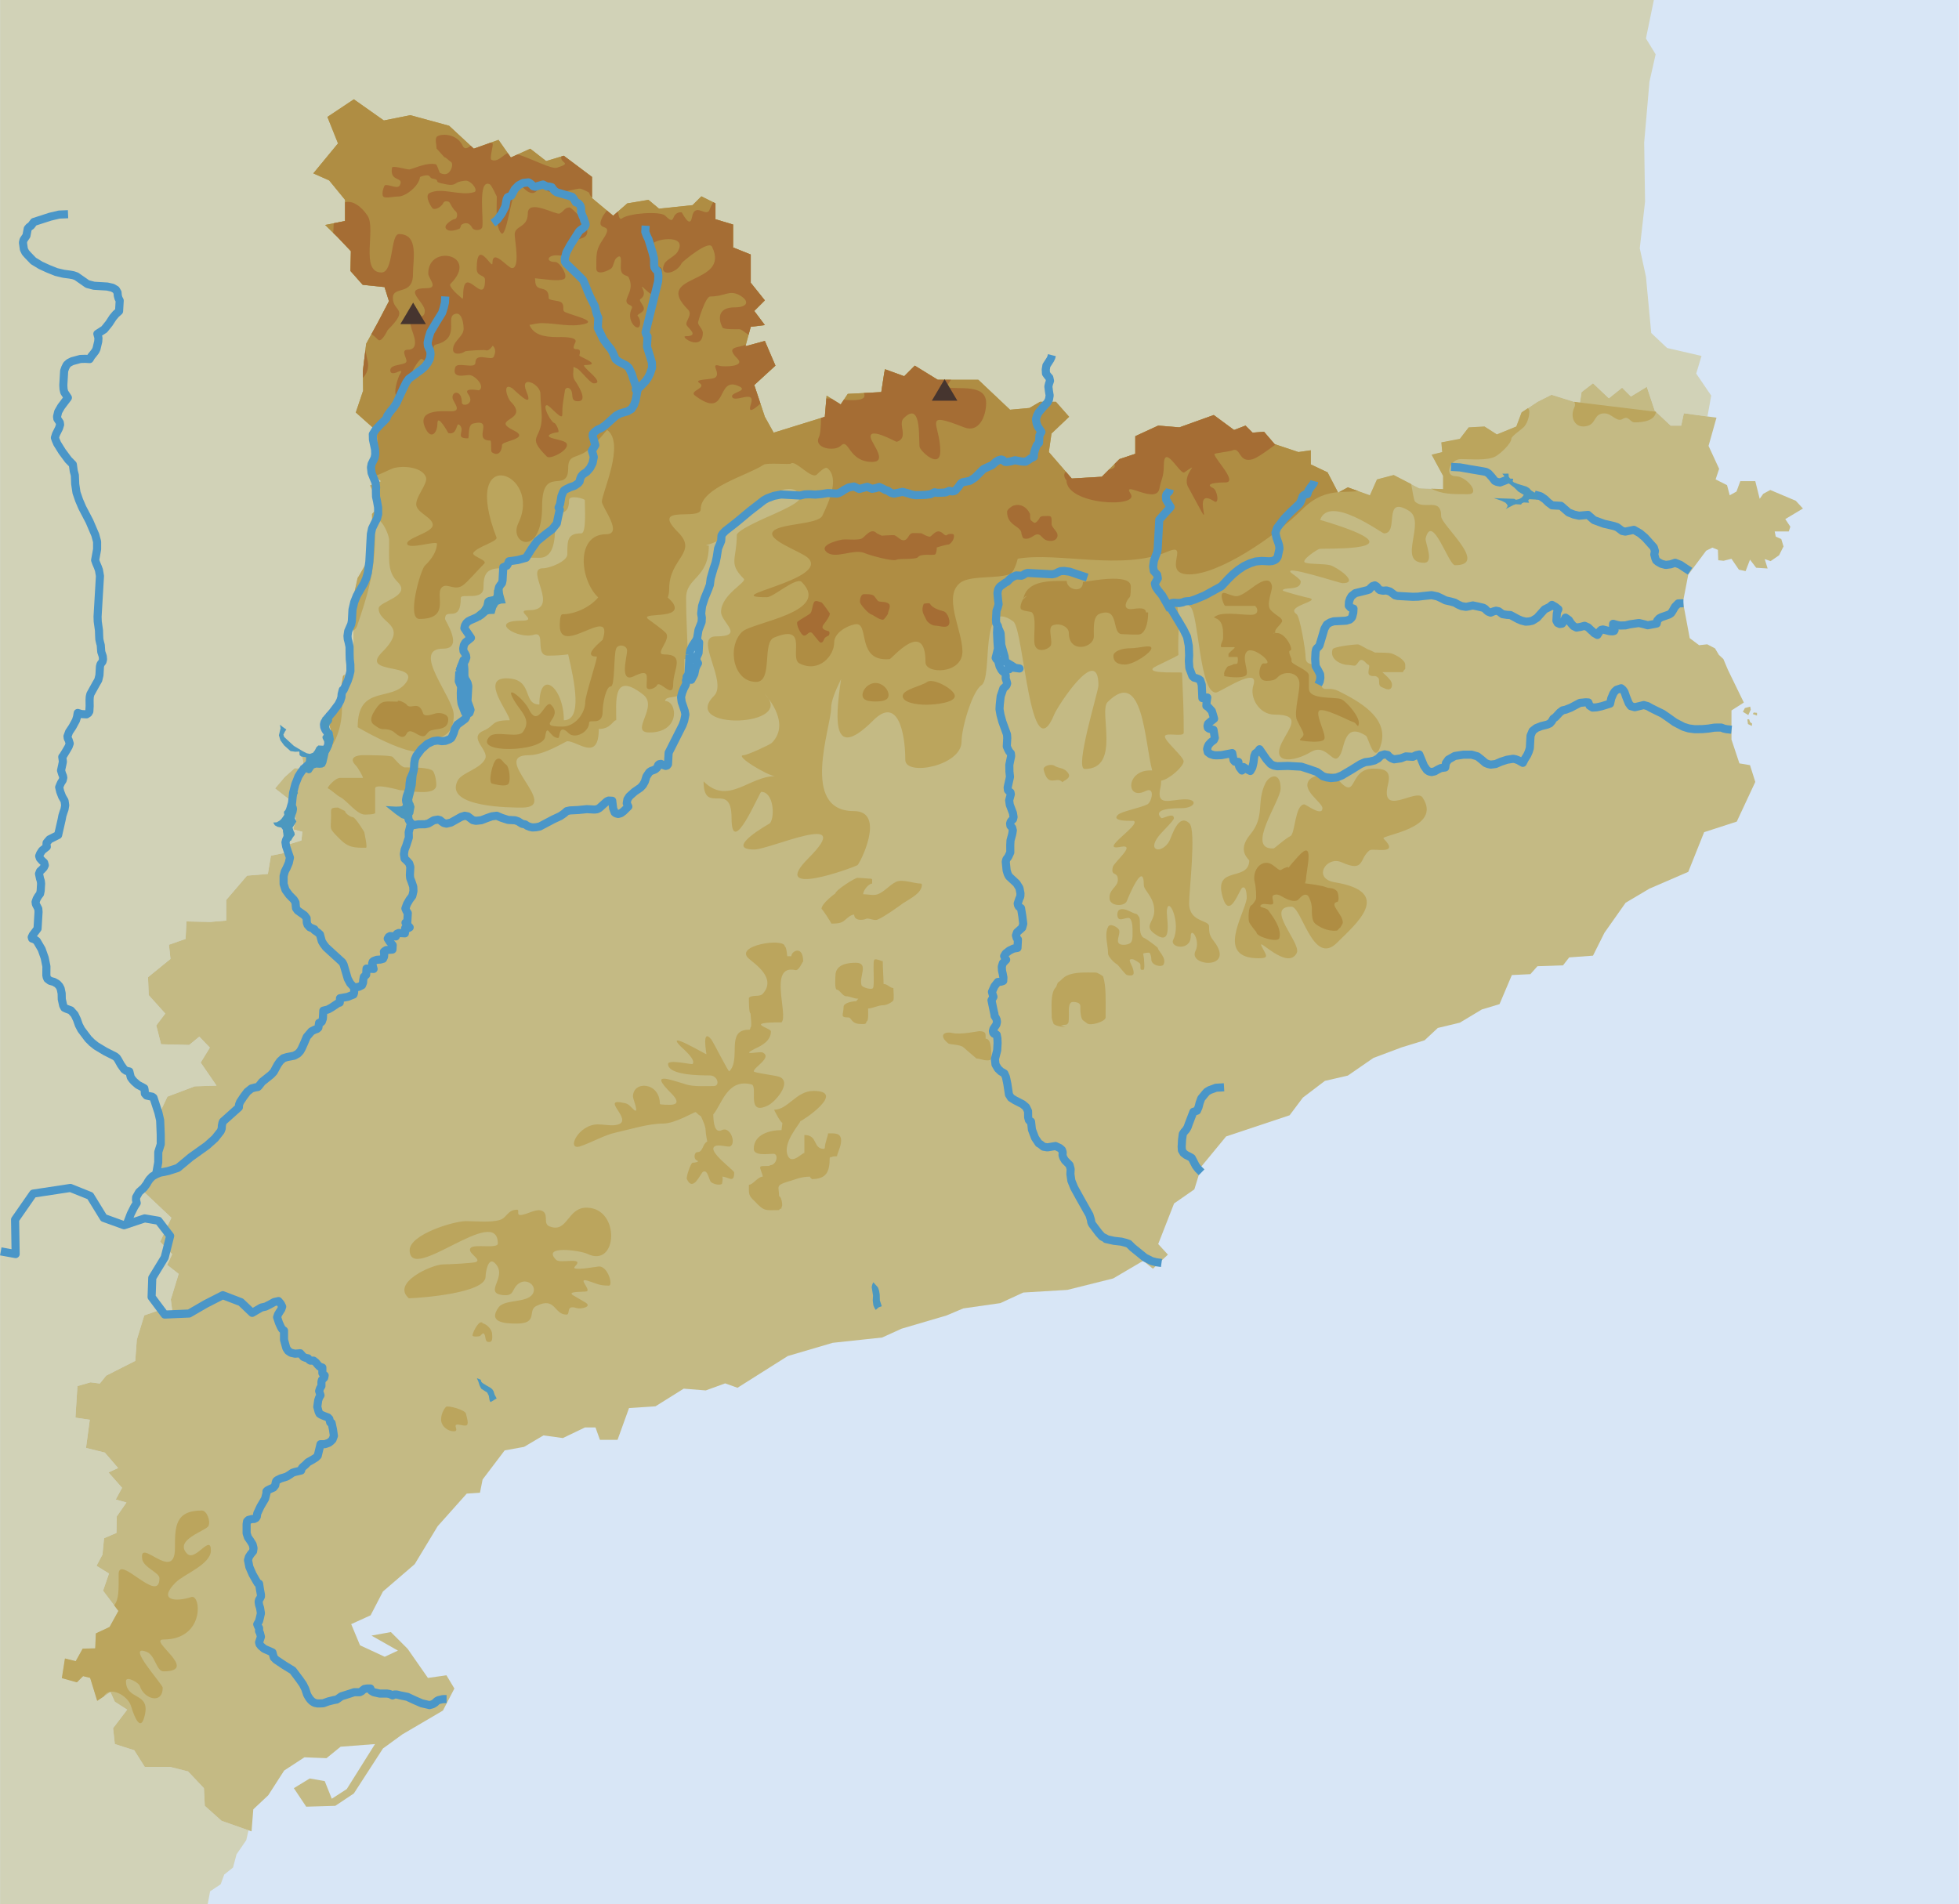 <?xml version="1.0" encoding="UTF-8"?>
<!DOCTYPE svg PUBLIC "-//W3C//DTD SVG 1.1//EN" "http://www.w3.org/Graphics/SVG/1.1/DTD/svg11.dtd">
<!-- Creator: CorelDRAW -->
<svg xmlns="http://www.w3.org/2000/svg" xml:space="preserve" width="2857px" height="2777px" style="shape-rendering:geometricPrecision; text-rendering:geometricPrecision; image-rendering:optimizeQuality; fill-rule:evenodd; clip-rule:evenodd"
viewBox="0 0 2857 2777.15"
 xmlns:xlink="http://www.w3.org/1999/xlink">
 <defs>
  <style type="text/css">
   <![CDATA[
    .str0 {stroke:#4A96C8;stroke-width:11.812;stroke-linejoin:round}
    .fil6 {fill:none}
    .fil7 {fill:#CDECF4}
    .fil8 {fill:#4C98BF}
    .fil5 {fill:#A56D34}
    .fil4 {fill:#AF8D43}
    .fil3 {fill:#BBA55D}
    .fil2 {fill:#C4BA84}
    .fil1 {fill:#D1D2B7}
    .fil0 {fill:#D8E6F6}
    .fil9 {fill:#46352F;fill-rule:nonzero}
   ]]>
  </style>
 </defs>
 <g id="Capa_x0020_1">
  <rect class="fil0" x="0.053" y="0.012" width="2856.89" height="2777.13"/>
  <polygon class="fil1" points="2490.23,607.425 2495.68,577.046 2473.82,544.888 2481.53,519.161 2431.37,507.584 2408.21,485.716 2400.49,403.39 2391.49,362.227 2399.21,294.051 2397.92,207.866 2405.64,119.109 2414.64,79.232 2400.49,56.078 2412.04,0.012 0.053,0.012 0.053,2777.14 302.89,2777.14 306.331,2758.68 321.767,2748.39 326.913,2734.24 339.776,2723.95 344.921,2704.65 359.071,2684.07 362.397,2669.66 323.054,2655.77 298.613,2633.91 297.327,2608.18 274.173,2583.74 248.446,2577.31 211.142,2577.31 195.706,2552.87 167.406,2543.86 164.834,2520.71 185.415,2493.69 167.406,2482.12 160.975,2467.97 141.679,2480.83 131.389,2447.39 121.098,2444.81 112.094,2453.82 90.12,2447.69 92.366,2433.47 94.634,2419 110.331,2422.94 120.496,2404.69 138.776,2404.22 139.71,2382.46 159.718,2373.05 172.561,2349.69 150.217,2320.17 158.847,2295.15 140.658,2283.87 149.358,2267.52 151.65,2243.64 169.732,2235.88 170.246,2211.81 184.321,2191.53 168.765,2187.16 177.924,2170.07 158.148,2147.67 172.155,2141.23 152.791,2118.74 125.343,2111.93 130.849,2070.86 109.923,2067.77 112.846,2021.69 131.959,2016.23 145.463,2017.96 154.883,2006.41 197.163,1984.99 199.418,1954.18 210.315,1918.58 231.282,1911.31 251.342,1913.46 249.035,1895.38 260.463,1858.09 243.709,1844.95 251.024,1829.41 233.449,1811.16 249.884,1776.22 211.011,1739.61 228.963,1696.87 237.56,1660.02 232.63,1623.91 244.078,1599.56 283.997,1584.48 315.706,1583.48 292.605,1549.83 305.991,1528.07 290.632,1512.05 275.822,1524.19 234.832,1523.16 227.813,1495.72 240.952,1478.38 216.779,1451.49 215.803,1425.32 248.531,1398.68 246.333,1377.99 270.602,1369.46 271.804,1343.97 306.577,1344.7 329.905,1342.73 329.836,1312.67 360.227,1277.19 390.58,1274.71 395.048,1248.04 413.958,1244.25 416.753,1232.96 439.553,1225.86 440.819,1213.18 427.62,1209.78 431.372,1194.74 425.573,1169.18 401.088,1149.99 415.152,1133.37 429.774,1120.36 443.783,1121.66 439.948,1098.97 468.77,1104.64 485.677,1077.01 475.587,1040.05 492.334,1033.64 500.218,985.917 511.855,976.009 515.436,935.282 514.448,874.492 524.382,829.625 521.469,843.211 543.457,805.253 542.435,749.75 553.001,738.264 539.718,708.043 555.607,701.93 536.231,685.632 550.871,665.906 549.688,629.146 518.847,601.631 529.511,569.814 529.084,541.539 533.948,501.366 550.79,470.72 567.226,439.317 560.761,418.739 528.901,415.402 511.052,395.2 511.688,366.359 491.785,345.393 474.06,328.124 503.141,322.351 503.141,291.478 479.987,263.179 456.833,252.888 492.851,209.153 477.414,170.562 516.005,144.836 559.74,175.708 598.33,167.99 654.929,183.426 690.947,216.871 726.965,204.007 744.973,229.734 773.273,216.871 796.427,234.879 822.154,227.161 863.317,258.034 863.317,288.906 894.189,314.633 914.77,296.624 945.643,291.478 961.079,304.342 1009.96,299.197 1022.82,286.333 1043.4,296.624 1043.4,319.778 1069.13,327.496 1069.13,360.941 1094.86,371.232 1094.86,412.395 1115.44,438.121 1100,453.557 1115.44,474.139 1094.86,476.712 1087.14,505.011 1115.44,497.293 1130.88,533.311 1100,561.61 1115.44,607.918 1128.3,631.073 1202.91,607.918 1205.48,577.046 1226.06,589.91 1236.36,574.474 1285.24,571.901 1290.38,538.456 1318.68,548.747 1334.12,533.311 1367.56,553.892 1426.73,553.892 1473.04,597.628 1501.34,595.055 1516.78,586.051 1539.93,586.051 1559.23,607.918 1533.5,632.359 1529.64,659.372 1563.09,697.962 1606.82,695.39 1632.55,669.663 1655.7,661.945 1655.7,636.218 1689.15,620.782 1720.02,623.354 1770.19,605.346 1799.77,627.213 1816.5,620.782 1826.79,631.073 1843.51,629.786 1858.94,647.795 1893.68,659.372 1911.68,656.799 1911.68,677.381 1936.13,688.958 1951.56,718.544 1965.71,710.826 1997.87,722.403 2008.16,699.249 2032.6,692.817 2069.9,712.112 2104.64,713.398 2104.64,694.103 2087.91,663.231 2103.35,659.372 2102.06,645.222 2129.08,640.077 2141.94,623.354 2165.09,622.068 2183.1,633.645 2211.4,622.068 2219.12,601.487 2242.27,586.051 2262.86,575.76 2304.02,588.623 2306.59,571.901 2323.31,559.037 2346.47,580.905 2365.76,565.469 2378.63,578.333 2401.78,564.183 2413.36,598.914 2436.51,620.782 2451.95,620.782 2455.81,602.773 "/>
  <path class="fil2" d="M90.12 2447.69l2.247 -14.216 2.268 -14.478 15.697 3.943 10.164 -18.245 18.28 -0.474 0.934 -21.759 20.007 -9.41 12.843 -23.361 -22.344 -29.524 8.63 -25.02 -18.189 -11.275 8.701 -16.35 2.292 -23.879 18.082 -7.758 0.514 -24.078 14.075 -20.274 -15.557 -4.374 9.159 -17.084 -19.776 -22.403 14.007 -6.44 -19.364 -22.488 -27.448 -6.817 5.506 -41.068 -20.926 -3.083 2.924 -46.086 19.113 -5.461 13.504 1.733 9.42 -11.553 42.28 -21.42 2.255 -30.811 10.897 -35.597 20.966 -7.272 20.061 2.149 -2.307 -18.075 11.428 -37.292 -16.754 -13.143 7.315 -15.538 -17.575 -18.244 16.435 -34.949 -38.874 -36.611 17.952 -42.735 8.597 -36.85 -4.929 -36.108 11.447 -24.357 39.919 -15.077 31.71 -0.997 -23.101 -33.652 13.386 -21.758 -15.359 -16.018 -14.81 12.136 -40.989 -1.024 -7.019 -27.441 13.139 -17.346 -24.174 -26.884 -0.976 -26.17 32.728 -26.648 -2.198 -20.69 24.269 -8.521 1.202 -25.493 34.773 0.726 23.328 -1.967 -0.069 -30.056 30.391 -35.484 30.352 -2.482 4.469 -26.665 18.91 -3.798 2.795 -11.291 22.8 -7.093 1.266 -12.679 -13.199 -3.402 3.752 -15.038 -5.799 -25.56 -24.485 -19.197 14.063 -16.621 14.622 -13.003 14.009 1.297 -3.835 -22.692 28.823 5.67 16.907 -27.631 -10.09 -36.954 16.747 -6.416 7.883 -47.719 11.637 -9.908 3.581 -40.727 -0.989 -60.79 9.934 -44.867 -2.913 13.586 21.988 -37.958 -1.022 -55.503 10.566 -11.486 -13.284 -30.221 15.89 -6.113 -19.377 -16.298 14.64 -19.725 -1.182 -36.761 -30.841 -27.515 10.664 -31.817 -0.426 -28.275 4.864 -40.173 16.842 -30.645 16.435 -31.404 -6.465 -20.578 -31.86 -3.337 -17.849 -20.202 0.637 -28.84 -19.903 -20.966 -17.725 -17.268 29.081 -5.774 0 -30.872 -23.154 -28.299 -23.154 -10.291 36.017 -43.736 -15.436 -38.59 38.59 -25.727 43.736 30.872 38.59 -7.718 56.599 15.436 36.017 33.445 36.017 -12.863 18.009 25.727 28.299 -12.863 23.154 18.009 25.727 -7.718 41.163 30.872 0 30.872 30.872 25.727 20.581 -18.009 30.872 -5.145 15.436 12.863 48.881 -5.145 12.863 -12.863 20.581 10.291 0 23.154 25.727 7.718 0 33.445 25.727 10.291 0 41.163 20.581 25.727 -15.436 15.436 15.436 20.581 -20.581 2.573 -7.718 28.299 28.299 -7.718 15.436 36.017 -30.872 28.299 15.436 46.308 12.863 23.154 74.608 -23.154 2.573 -30.872 20.581 12.863 10.291 -15.436 48.881 -2.573 5.145 -33.445 28.299 10.291 15.436 -15.436 33.445 20.581 59.172 0 46.308 43.736 28.299 -2.573 15.436 -9.004 23.154 0 19.295 21.868 -25.727 24.441 -3.859 27.013 33.445 38.59 43.736 -2.573 25.727 -25.727 23.154 -7.718 0 -25.727 33.445 -15.436 30.872 2.573 50.167 -18.009 29.586 21.868 16.722 -6.432 10.291 10.291 16.722 -1.286 15.436 18.009 34.731 11.577 18.009 -2.573 0 20.581 24.441 11.577 15.436 29.586 14.15 -7.718 32.158 11.577 10.291 -23.154 24.441 -6.432 37.304 19.295 34.731 1.286 0 -19.295 -16.722 -30.872 15.436 -3.859 -1.286 -14.15 27.013 -5.145 12.863 -16.722 23.154 -1.286 18.009 11.577 28.299 -11.577 7.718 -20.581 23.154 -15.436 20.581 -10.291 41.163 12.863 2.573 -16.722 16.722 -12.863 23.154 21.868 19.295 -15.436 12.863 12.863 23.154 -14.15 11.577 34.731 23.154 21.868 15.436 0 3.859 -18.009 47.595 6.432 -11.577 41.163 15.436 33.445 -5.145 15.436 16.675 8.37 3.906 14.784 9.886 -5.469 5.551 -15.112 21.868 0 6.432 25.727 5.15 -7.289 10.286 -5.574 37.175 15.714 10.419 11.3 -25.727 15.436 7.38 11.06 -2.235 6.949 -20.581 0 1.54 7.526 8.07 3.589 3.253 10.754 -6.432 12.863 -12.391 8.574 -8.625 -3.001 4.294 13.722 -16.73 -1.077 -8.997 -11.786 -6.432 16.722 -9.778 -2.126 -10.803 -15.883 -11.414 2.896 -7.872 -0.752 -0.521 -15.131 -8.075 -3.306 -9.011 4.491 -26.138 34.957 -7.718 39.877 9.86 52.74 13.727 10.291 11.764 -1.315 11.398 5.933 5.632 9.458 6.556 6.102 6.668 15.839 23.154 47.595 -18.009 11.577 0 42.449 11.577 34.731 15.436 2.573 7.718 24.441 -27.013 57.885 -47.595 15.436 -23.154 57.885 -56.599 24.441 -34.731 20.581 -30.872 43.736 -16.722 33.445 -34.731 2.573 -9.004 11.577 -37.304 1.286 -10.291 11.577 -27.013 1.286 -18.009 42.449 -25.727 7.718 -32.158 19.295 -32.158 7.718 -19.295 18.009 -33.445 10.291 -41.163 15.436 -37.304 25.727 -33.445 7.718 -32.158 24.441 -19.295 25.727 -92.617 30.872 -36.017 43.736 -10.291 33.445 -29.586 20.581 -23.154 59.172 14.15 15.436 -21.868 20.581 -14.15 -11.577 -43.736 25.727 -66.89 16.722 -64.317 3.859 -33.445 15.436 -54.026 7.718 -24.441 10.291 -65.603 19.295 -28.299 12.863 -72.035 7.718 -65.603 19.295 -73.321 46.308 -18.009 -6.432 -28.299 10.291 -32.158 -2.573 -41.163 25.727 -38.59 2.573 -16.722 46.308 -25.727 0 -6.432 -18.009 -15.436 0 -32.158 15.436 -28.299 -3.859 -28.299 16.722 -28.299 5.145 -32.158 42.449 -3.859 19.295 -19.295 1.286 -42.449 47.595 -33.445 55.313 -46.308 39.877 -18.009 34.731 -28.299 12.863 12.863 30.872 36.017 16.722 19.295 -9.004 -38.59 -21.868 28.299 -5.145 24.441 24.441 29.586 42.449 27.013 -3.859 11.577 19.295 -16.722 32.158 -59.172 34.731 -28.299 20.581 -42.449 65.603 -27.013 18.009 -42.449 1.286 -18.009 -27.013 23.154 -14.15 21.868 3.859 10.291 25.727 21.868 -14.15 41.163 -65.603 -50.167 3.859 -20.581 16.722 -32.158 -1.286 -29.586 19.295 -23.154 36.017 -21.868 20.581 -2.573 32.158 -43.736 -15.436 -24.441 -21.868 -1.286 -25.727 -23.154 -24.441 -25.727 -6.432 -37.304 0 -15.436 -24.441 -28.299 -9.004 -2.573 -23.154 20.581 -27.013 -18.009 -11.577 -6.432 -14.15 -19.295 12.863 -10.291 -33.445 -10.291 -2.573 -9.004 9.004 -21.974 -6.127zm2463.27 -1412.73l-0.858 -4.293 -7.718 2.06 -2.915 5.495 7.889 4.809 3.602 -8.071zm-4.973 14.254l0.858 6.869 5.659 2.749 0.343 -3.435 -2.915 -2.061 -1.371 -4.121 -2.573 0zm7.889 -7.728l1.371 -2.232 4.803 0.515 0 3.95 -6.174 -2.232z"/>
  <path class="fil3" d="M2295.86 586.074c1.474,2.336 1.745,5.139 0.037,8.556 -7.144,15.479 2.381,32.148 20.241,26.195 11.907,-3.572 8.335,-17.86 23.813,-17.86 10.716,0 17.86,13.097 26.195,8.335 9.525,-5.953 10.716,4.763 17.86,4.763 14.367,0 29.498,-3.088 31.151,-15.449m-11.852 -31.86c-0.923,-1.28 -1.885,-2.525 -2.889,-3.736m-846.301 933.326c-3.572,0 -17.86,-2.381 -17.86,-5.953 0,0 -2.381,-5.953 -2.381,-8.335 0,-13.097 -2.381,-35.72 5.953,-44.054 1.191,-1.191 2.381,-7.144 3.572,-7.144 3.572,-2.381 7.145,-7.145 11.907,-9.525 11.907,-5.953 28.576,-4.763 42.864,-4.763 2.381,0 10.366,4.816 10.716,5.953 4.428,14.394 3.572,34.529 3.572,51.199 0,2.381 0,5.953 0,8.335 0,5.953 -22.623,13.097 -27.385,8.335 0,0 -4.763,-3.572 -4.763,-3.572 -4.763,-2.381 -4.763,-15.479 -4.763,-21.432 0,-4.763 -5.953,-5.953 -10.716,-5.953 -7.144,0 -5.953,11.907 -5.953,19.051 0,3.572 0,10.716 -1.191,11.907 -1.191,1.191 -1.191,2.381 -4.763,2.381 -2.381,0 -3.572,1.191 -5.953,1.191m-641.767 111.922c10.585,1.669 10.716,2.381 17.86,9.525 10.716,10.716 0,-14.288 0,-17.86 0,-23.813 39.292,-21.432 39.292,10.716 0,1.191 14.288,1.191 14.288,1.191 19.051,0 5.953,-13.097 1.191,-17.86 -29.767,-29.767 -4.763,-20.241 22.623,-11.907 10.716,3.572 28.576,2.381 40.483,2.381 9.525,0 5.953,-15.479 -5.953,-15.479 -13.097,0 -60.724,0 -60.724,-16.669 0,-7.144 34.529,1.191 35.72,0 5.953,-5.953 -15.479,-23.813 -16.669,-25.004 -26.195,-26.195 36.91,11.907 36.91,10.716 0,-1.191 -7.144,-39.292 7.144,-21.432 4.763,7.144 25.004,47.627 26.195,46.436 17.86,-17.86 -5.953,-60.724 28.576,-60.724l1.191 0c0.595,-1.191 1.191,-2.381 1.191,-3.572 2.381,0 0,-17.86 0,-20.241 -2.381,0 -2.381,-19.051 -2.381,-22.623 5.184,-5.184 15.49,-0.735 20.241,-5.953 20.473,-22.488 -10.998,-43.184 -20.241,-51.199 -22.553,-19.558 52.389,-30.863 52.389,-17.86 2.381,0 3.572,14.288 3.572,14.288 1.191,0 4.763,0 5.953,0 0,-7.757 17.265,-16.607 17.265,7.739 -1.191,0 -5.953,13.693 -11.311,12.502 -40.21,-8.936 -9.717,65.678 -20.241,76.202 -56.736,0 -15.479,8.023 -15.479,13.097 0,13.097 -11.907,20.241 -22.623,25.004 -23.813,11.907 5.953,3.572 10.716,5.953 14.288,7.144 -13.097,21.432 -13.097,27.385 0,2.381 33.339,5.953 38.101,8.335 17.86,8.335 -7.144,36.91 -17.86,41.673 -32.148,15.479 -13.097,-28.576 -23.813,-30.957 -35.193,-8.799 -42.982,29.148 -55.493,43.817 0.247,13.934 2.549,27.9 12.63,22.86 11.907,-5.953 21.432,19.051 11.907,23.813 -3.572,1.191 -17.86,-3.572 -22.623,0 -10.716,7.144 28.576,34.529 28.576,38.101 0,16.669 -8.335,5.953 -17.86,5.953 2.381,0 0,10.716 0,10.716 -4.763,2.381 -11.907,0 -15.479,-2.381 -3.572,-2.381 -4.763,-19.051 -11.907,-15.479 -3.572,1.191 -14.288,30.957 -23.813,10.716 -1.191,-3.572 5.953,-23.813 8.335,-23.813 2.381,0 11.907,-1.191 5.953,-3.572 -4.763,-2.381 -3.572,-11.907 1.191,-11.907 8.335,0 7.144,-11.907 14.288,-15.479 0,0 -2.381,-11.907 -2.381,-16.669 0,-4.932 -3.167,-12.235 -6.7,-19.954 -2.306,-1.433 -4.818,-3.47 -7.588,-6.24 -1.191,-1.191 -29.767,16.669 -47.627,16.669 -21.432,0 -47.627,8.335 -69.058,13.097 -16.669,3.572 -34.529,14.288 -52.389,20.241 -20.241,5.953 -2.381,-32.148 26.195,-32.148 7.144,0 16.601,1.824 23.813,1.191 33.708,-2.961 -18.713,-37.794 9.525,-33.339zm-815.083 839.807l2.247 -14.216 2.268 -14.478 15.697 3.943 10.164 -18.245 18.28 -0.474 0.934 -21.759 20.007 -9.41 12.843 -23.361 -6.19 -8.179c7.255,-8.617 6.573,-23.083 6.573,-45.426 0,-29.767 59.533,45.245 59.533,5.953 0,-8.335 -22.623,-15.479 -25.004,-27.385 -5.953,-34.529 47.627,35.72 47.627,-16.669 0,-30.957 0,-54.77 39.292,-54.77 7.144,0 13.097,15.479 9.525,22.623 -3.572,7.144 -51.199,20.241 -30.957,40.483 11.907,11.907 34.529,-29.767 34.529,-4.763 0,20.241 -39.292,34.529 -51.199,46.436 -27.385,27.385 1.191,28.576 22.623,21.432 14.288,-4.763 20.241,61.914 -40.483,61.914 -23.813,0 53.58,46.436 0,46.436 -10.716,0 -11.907,-23.813 -25.004,-28.576 -30.957,-11.907 23.813,47.627 23.813,52.389 0,25.004 -27.385,16.669 -33.339,-2.381 -1.191,-4.763 -20.241,-15.479 -20.241,-7.144 0,28.576 35.72,15.479 27.385,50.008 -7.144,30.957 -19.051,-10.716 -20.241,-14.288 -4.997,-14.99 -30.955,-29.137 -39.171,-13.589l-9.954 6.636 -10.291 -33.445 -10.291 -2.573 -9.004 9.004 -21.974 -6.127zm353.18 -1348.06l24.557 4.831c-8.804,4.933 -17.823,3.982 -24.557,-4.831zm26.178 3.854l16.199 -26.474 -10.09 -36.954 16.747 -6.416 7.883 -47.719 1.948 -1.658c-2.176,14.561 -3.479,30.471 -3.479,48.432 0,34.03 -14.052,61.024 -29.209,70.79zm45.709 -183.553l-0.739 -45.435 9.934 -44.867 -2.913 13.586 21.988 -37.958 -1.022 -55.503 10.566 -11.486 -13.284 -30.221 15.89 -6.113 -19.377 -16.298 14.64 -19.725 -1.182 -36.761 -30.841 -27.515 10.664 -31.817 -0.426 -28.275 4.864 -40.173 16.842 -30.645 16.435 -31.404 -6.465 -20.578 -31.86 -3.337 -17.849 -20.202 0.637 -28.84 -19.903 -20.966 -17.725 -17.268 29.081 -5.774 0 -30.872 -23.154 -28.299 -23.154 -10.291 36.017 -43.736 -15.436 -38.59 38.59 -25.727 43.736 30.872 38.59 -7.718 56.599 15.436 36.017 33.445 36.017 -12.863 18.009 25.727 28.299 -12.863 23.154 18.009 25.727 -7.718 41.163 30.872 0 30.872 30.872 25.727 20.581 -18.009 30.872 -5.145 15.436 12.863 48.881 -5.145 12.863 -12.863 20.581 10.291 0 23.154 25.727 7.718 0 33.445 25.727 10.291 0 41.163 20.581 25.727 -15.436 15.436 15.436 20.581 -20.581 2.573 -7.718 28.299 28.299 -7.718 15.436 36.017 -30.872 28.299 15.436 46.308 12.863 23.154 74.608 -23.154 2.573 -30.872 20.581 12.863 10.291 -15.436 48.881 -2.573 5.145 -33.445 28.299 10.291 15.436 -15.436 33.445 20.581 59.172 0 46.308 43.736 28.299 -2.573 15.436 -9.004 23.154 0 19.295 21.868 -25.727 24.441 -3.859 27.013 33.445 38.59 43.736 -2.573 25.727 -25.727 23.154 -7.718 0 -25.727 33.445 -15.436 30.872 2.573 50.167 -18.009 29.586 21.868 16.722 -6.432 10.291 10.291 16.722 -1.286 15.436 18.009 34.731 11.577 18.009 -2.573 0 20.581 24.441 11.577 15.436 29.586 14.15 -7.718 32.158 11.577 10.291 -23.154 24.441 -6.432 25.479 13.179c1.94,10.757 4.052,23.974 5.638,25.56 13.097,13.097 38.101,-7.144 38.101,21.432 0,13.097 70.249,71.44 20.241,71.44 -9.525,0 -33.339,-77.393 -42.864,-39.292 -1.191,5.953 13.097,35.72 -2.381,35.72 -40.483,0 4.763,-60.724 -22.623,-76.202 -38.101,-22.623 -13.097,33.339 -35.72,33.339 -3.257,0 -79.753,-57.396 -93.225,-19.69 17.926,5.177 34.249,10.673 47.98,16.118 72.63,29.767 -42.864,25.004 -48.817,26.195 -2.381,0 -29.767,17.86 -20.241,20.241 8.335,2.381 26.195,1.191 35.72,3.572 9.525,2.381 44.054,26.195 17.86,26.195 -3.572,0 -86.918,-27.385 -75.012,-15.479 2.381,2.381 14.288,9.525 14.288,13.097 0,14.288 -26.195,7.144 -26.195,13.097 0,1.191 35.72,10.716 38.101,10.716 19.051,4.763 -35.72,11.907 -17.86,23.813 4.763,3.572 13.097,52.389 13.097,63.105 0,16.669 21.432,3.572 21.432,20.241 0,39.292 5.953,19.051 26.195,28.576 30.957,15.479 71.44,38.101 63.105,75.012 -9.525,38.101 -19.032,-7.174 -22.623,-9.525 -30.938,-20.27 -31.124,14.208 -36.91,26.195 -10.881,22.542 -18.839,-17.509 -44.054,-2.381 -22.413,13.448 -58.343,19.051 -41.673,-14.288 10.716,-21.432 29.767,-40.483 -10.716,-40.483 -22.623,0 -36.91,-25.004 -30.957,-42.864 9.525,-29.767 -48.817,10.716 -54.77,10.716 -23.813,0 -25.004,-113.113 -36.91,-125.02 -7.332,-7.332 -13.742,-6.832 -19.536,-2.958 0.185,1.426 0.378,2.859 0.599,4.276 3.688,23.656 -0.039,43.535 1.273,68.587 0.093,1.786 -35.204,16.974 -37.238,19.663 -6.762,8.937 42.434,4.784 42.51,6.577 1.381,32.586 2.581,55.008 2.46,87.446 -0.026,7.042 -27.444,-1.417 -27.47,5.547 -0.026,6.968 27.338,29.367 27.338,36.23 0,7.184 -20.355,25.997 -32.815,28.191 0.022,3.324 -0.326,6.525 -0.763,8.71 -7.39,30.482 13.856,18.474 36.025,18.474 19.398,0 14.318,12.932 -6.004,12.932 -8.313,0 -43.414,0 -29.097,14.318 1.847,1.847 18.474,-9.237 18.474,0.462 0,3.233 -18.936,21.245 -22.169,25.864 -18.012,23.093 5.542,25.864 15.703,6.928 3.233,-6.004 12.932,-41.567 29.097,-25.402 10.161,10.161 -0.462,97.913 -0.462,116.387 0,28.173 29.097,24.016 29.097,33.715 0,10.623 0.924,13.856 7.39,22.169 31.406,41.567 -38.334,36.486 -27.249,13.856 7.852,-15.703 -6.928,-36.486 -6.928,-21.245 0,21.707 -31.406,16.627 -25.402,4.619 11.546,-23.093 -6.466,-64.198 -9.237,-43.414 -1.386,10.623 8.775,50.804 -13.394,37.872 -23.555,-13.856 -5.08,-18.474 -5.08,-36.486 0,-20.322 -15.241,-29.559 -15.241,-37.41 0,-38.796 -24.478,22.169 -24.94,23.555 -3.695,7.852 -23.555,7.39 -24.94,-3.233 -1.847,-14.318 12.008,-17.089 12.008,-28.173 0,-12.932 -10.623,-4.157 -7.39,-18.474 1.386,-6.928 35.563,-34.177 11.546,-29.559 -34.639,6.928 30.482,-32.33 18.936,-37.872 -1.386,-0.462 -33.715,1.847 -23.093,-8.775 5.08,-5.08 32.792,-10.161 42.953,-15.241 6.466,-3.233 12.008,-26.788 -2.771,-19.398 -29.289,14.645 -28.721,-32.532 9.88,-30.103 -11.205,-41.533 -13.031,-151.795 -65.048,-99.778 -13.31,13.31 19.965,97.606 -33.275,97.606 -15.528,0 19.965,-113.134 19.965,-122.007 0,-62.113 -59.895,31.056 -64.331,42.148 -35.493,86.514 -44.366,-124.226 -59.895,-135.317 -51.021,-37.711 -28.838,82.078 -46.585,93.169 -13.31,8.873 -28.838,62.113 -28.838,82.078 0,35.493 -82.078,51.021 -82.078,26.62 0,-39.93 -11.092,-93.169 -46.585,-57.676 -58.371,58.371 -56.934,4.595 -47.028,-60.161 -8.611,17.326 -14.564,32.298 -14.564,42.227 0,28.027 -45.862,150.325 33.122,150.325 48.41,0 7.644,78.984 5.096,78.984 -10.191,5.096 -129.942,48.41 -71.341,-10.191 71.341,-71.341 -56.053,-12.739 -78.984,-12.739 -45.862,0 22.931,-38.218 22.931,-38.218 7.644,-10.191 5.096,-45.862 -12.739,-45.862 -2.548,0 -43.314,99.367 -43.314,38.218 0,-56.053 -40.766,-2.548 -40.766,-53.505 35.67,35.67 66.245,-7.644 104.463,-7.644 -10.191,0 -61.149,-30.575 -45.862,-30.575 5.096,0 38.218,-15.287 40.766,-17.835 30.575,-30.575 -12.739,-73.888 -10.191,-71.341 48.41,48.41 -124.846,53.505 -73.888,2.548 20.383,-20.383 -30.575,-86.628 2.548,-86.628 43.314,0 7.644,-20.383 7.644,-35.67 0,-25.479 38.218,-43.314 33.122,-48.41 -22.931,-22.931 -10.191,-28.027 -10.191,-63.697 0,-7.644 46.915,-27.338 54.26,-30.642 37.611,-16.915 44.923,-23.67 34.023,-32.74 -10.9,-9.069 -28.407,-0.827 -52.446,9.159 -9.969,27.116 -56.22,30.019 -56.22,51.675 0,15.287 -35.67,17.835 -20.383,17.835 0,48.41 -33.122,45.862 -33.122,76.436 0,33.122 2.548,71.341 2.548,89.176l-5.096 0 0 40.766c0,20.383 -28.027,10.191 -28.027,20.383 17.835,0 22.931,45.862 -22.931,45.862 -30.575,0 15.287,-38.218 -10.191,-56.053 -43.314,-33.122 -38.218,10.191 -38.218,38.218 -5.096,0 -7.644,12.739 -25.479,12.739 0,48.41 -30.575,17.835 -45.862,17.835 -2.548,0 -33.122,20.383 -56.053,20.383 -58.601,0 48.41,76.436 -10.191,76.436 -15.287,0 -112.107,0 -94.271,-38.218 5.096,-12.739 33.695,-17.564 40.766,-33.122 5.677,-12.489 -25.535,-30.709 -2.548,-40.766 17.776,-7.776 10.191,-15.287 38.218,-15.287 0,-10.191 -43.314,-61.149 -5.096,-61.149 40.766,0 22.931,38.218 48.41,38.218 0,-53.505 35.67,-25.479 35.67,22.931 27.599,0 15.538,-56.434 6.308,-96.135 -8.574,1.273 -18.252,1.864 -29.239,1.864 -20.383,0 -2.548,-35.67 -20.383,-30.575 -22.931,7.644 -68.793,-20.383 -17.835,-20.383 25.479,0 -12.739,-15.287 10.191,-15.287 48.41,0 -7.644,-61.149 20.383,-61.149 10.191,0 35.67,-10.191 35.67,-20.383 0,-20.383 0,-30.575 20.383,-30.575 7.644,0 5.096,-38.218 5.096,-48.41 0,-2.151 -22.931,-8.409 -22.931,0 0,28.027 -20.383,10.191 -20.383,33.122 0,20.383 0,50.958 -22.931,50.958 -12.357,0 -25.549,-0.419 -38.728,-0.915 -3.789,9.719 -9.301,16.203 -17.325,16.203 -20.383,0 -25.479,7.644 -25.479,28.027 0,20.383 -33.122,7.644 -33.122,15.287 0,38.218 -22.931,12.739 -22.931,30.575 0,2.548 28.027,43.314 -2.548,43.314 -48.41,0 15.287,71.341 15.287,96.819 0,43.314 -40.766,30.575 -40.766,43.314 0,33.122 -99.367,-25.479 -99.367,-25.479 0,-63.697 50.958,-35.67 71.341,-66.245 17.835,-28.027 -68.793,-10.191 -35.67,-43.314 40.766,-40.766 -5.096,-40.766 -5.096,-63.697 0,-10.191 48.41,-17.835 28.027,-38.218 -15.287,-15.287 -12.739,-30.575 -12.739,-61.149 0,-12.246 -20.835,-49.657 -20.383,-15.287 0.826,62.857 -13.367,101.536 -26.556,140.791 -0.751,2.236 -2.74,4.317 -5.353,6.329zm1572.03 -207.174l17.416 0.645 0 -19.295 -16.722 -30.872 15.436 -3.859 -1.286 -14.15 27.013 -5.145 12.863 -16.722 23.154 -1.286 18.009 11.577 28.299 -11.577 7.718 -20.581 9.26 -6.173c1.302,1.257 2.031,2.979 2.031,5.269 0,8.335 -3.572,17.86 -8.335,22.623 -3.572,3.572 -17.86,13.097 -17.86,16.669 0,7.144 -16.669,22.623 -23.813,26.195 -11.907,5.953 -34.529,3.572 -50.008,3.572 -15.479,0 -25.004,25.004 -7.144,25.004 15.479,0 36.91,26.195 17.86,26.195 -24.928,0 -37.504,-0.005 -53.891,-8.087zm-1443.96 1357.7c0,10.535 10.585,17.265 18.455,17.265 7.87,0 0.149,-7.835 3.572,-9.525 3.423,-1.69 13.886,3.363 16.074,0 2.188,-3.363 -1.482,-13.577 -1.786,-16.074 -0.674,-5.549 -26.188,-12.562 -29.171,-10.121 -0.614,0.502 -7.144,7.92 -7.144,18.455zm45.84 -122.638c0,2.455 10.121,1.786 11.311,0.595 0.595,-0.595 3.572,-4.167 4.763,-3.572 4.065,2.71 1.141,12.502 7.144,12.502 7.144,1.191 5.358,-8.335 5.358,-11.311 0,-7.067 -8.143,-14.889 -14.288,-16.074 -1.752,-0.338 3.274,-1.191 -1.786,-1.191 -5.06,0 -12.502,15.43 -12.502,19.051zm-92.872 -54.175c-26.195,-22.623 33.934,-49.413 50.008,-49.413 7.144,0 44.65,-1.786 48.222,-3.572 8.335,-4.167 -14.883,-13.693 -7.739,-20.837 5.358,-5.358 39.292,1.786 39.292,-5.953 0,-59.533 -128.592,60.129 -128.592,9.525 0,-22.623 63.7,-42.269 82.156,-42.269 14.288,0 36.315,2.381 49.413,-1.786 10.121,-2.977 11.311,-14.883 25.004,-14.883 4.167,0 -1.191,7.739 4.763,7.739 10.121,0 26.195,-12.502 34.529,-4.167 5.953,5.953 -1.191,17.265 8.335,20.837 26.195,10.121 25.599,-27.385 53.58,-27.385 50.008,0 45.84,89.3 1.191,67.272 -10.121,-4.763 -67.272,-13.097 -45.245,8.93 5.953,5.953 42.269,-5.358 27.385,9.525 -7.739,7.739 32.148,0 35.125,0 13.097,0 20.837,27.981 14.288,27.981 -14.883,0 -17.265,-2.977 -30.957,-7.144 -15.479,-4.763 4.763,12.502 -1.191,15.479 -2.977,1.191 -30.957,-0.595 -19.646,5.953l17.265 10.121c11.311,6.549 -6.549,10.121 -12.502,8.335 -16.669,-5.358 -8.335,9.525 -14.883,9.525 -18.455,0 -15.479,-26.79 -44.054,-12.502 -13.097,6.549 3.572,25.599 -28.576,25.599 -17.86,0 -42.269,-1.786 -26.195,-23.813 8.93,-11.907 40.483,-5.953 49.413,-19.051 7.739,-11.907 -8.335,-24.409 -20.241,-15.479 -10.716,7.739 -5.358,19.051 -23.813,16.669 -27.981,-3.572 8.93,-26.79 -10.716,-46.436 -10.121,-10.121 -13.693,13.693 -13.693,19.646 0,23.813 -92.276,30.957 -111.922,31.553zm1225.74 -638.148c-1.306,31.378 -52.636,6.002 -38.796,53.113 10.174,34.634 24.478,-12.008 28.635,-13.856 6.466,-3.233 6.466,13.394 6.466,15.703 -3.695,24.478 -46.185,87.29 17.55,87.29 16.627,0 10.161,-5.08 4.157,-17.55 -7.39,-14.779 37.872,36.486 51.266,9.699 6.928,-14.318 -47.571,-67.431 -7.852,-67.431 15.241,0 31.406,87.752 66.507,52.651 27.249,-27.249 84.058,-73.897 -3.233,-88.214 -33.254,-5.542 -12.008,-39.258 10.161,-29.097 34.177,15.241 24.94,-5.542 40.643,-17.55 5.08,-3.695 45.262,7.852 20.322,-17.089 -5.08,-5.08 87.29,-14.318 56.808,-60.041 -9.237,-13.856 -62.35,30.02 -50.342,-18.936 4.619,-18.936 -2.771,-23.093 -21.245,-23.093 -39.719,0 -20.322,55.422 -57.732,8.775 -4.157,-5.542 -29.559,1.386 -34.639,6.466 -15.241,15.241 18.012,33.715 18.012,42.491 0,12.932 -24.016,-5.542 -26.326,-5.542 -13.856,0 -13.394,42.953 -20.322,46.185 -8.313,4.157 -23.096,17.937 -24.478,18.012 -42.028,2.309 10.161,-69.278 10.161,-87.29 0,-25.402 -16.549,-19.359 -22.169,-7.852 -13.777,28.211 0.019,48.049 -22.169,74.82 -20.302,24.494 -1.29,36.027 -1.386,38.334zm-205.934 135.688c0,4.2 9.418,13.656 13.097,15.479 1.823,0.902 12.012,14.971 14.288,15.479 10.189,2.276 11.713,-0.855 8.335,-10.716 -1.158,-3.378 -5.702,-10.842 -3.572,-11.907 4.259,-2.13 9.392,2.595 13.097,4.763 3.306,1.934 1.265,6.517 2.381,9.525 0.413,1.116 4.474,1.154 4.763,0 1.154,-4.62 0,-10.716 0,-15.479 0,-1.191 -1.191,-5.953 -1.191,-7.144 0,-1.191 8.918,-2.214 9.525,-1.191 1.023,1.725 2.381,5.167 2.381,9.525 0,8.854 15.494,11.936 17.86,7.144 4.792,-9.701 -8.335,-19.866 -8.335,-23.813 0,-1.191 -17.297,-13.703 -19.051,-14.288 -7.144,-2.38 -7.144,-11.907 -7.144,-20.241 0,-2.381 0,-9.525 -1.191,-10.716 -1.191,-1.191 -2.13,-4.372 -4.763,-4.763 -5.572,-0.827 -15.547,-9.384 -23.813,-5.953 -3.43,1.423 -4.512,9.863 -1.191,13.097 3.411,3.322 13.694,-3.718 16.669,0 3.718,4.647 3.572,13.787 3.572,21.432 0,4.635 0.169,11.68 -3.572,14.288 -3.906,2.724 -13.695,3.718 -16.669,0 -3.718,-4.648 3.52,-15.442 0,-20.241 -2.582,-3.52 -12.607,-9.378 -15.479,-3.572 -5.806,11.738 0,26.197 0,39.292zm-227.412 115.501c-10.72,-2.469 -20.994,2.952 -5.363,15.476 1.808,1.448 17.57,1.194 22.031,5.654 1.191,1.191 18.749,16.07 18.749,16.07 4.946,0 16.945,5.678 21.73,0.893 0,-6.423 1.191,-29.767 -8.335,-29.767 0,-7.476 0.889,-10.606 -9.23,-10.993 -1.703,-0.065 -26.693,5.636 -39.582,2.666zm-133.359 -13.104c3.572,0 8.335,1.191 8.335,-3.572 3.572,0 2.381,-16.669 2.381,-19.051 6.59,0 14.226,-4.763 22.623,-4.763 4.763,0 13.097,-4.763 14.288,-7.144 1.191,-2.381 0,-15.479 0,-17.86 -4.843,0 -8.514,-5.953 -14.288,-5.953 0,-8.335 -1.191,-22.623 -1.191,-33.339 -2.381,0 -8.335,-3.572 -11.907,-2.381 -3.572,1.191 0.68,36.569 -2.381,41.673 -1.837,3.062 -15.54,-0.78 -16.669,-4.167 -4.081,-12.247 11.246,-32.743 -8.335,-32.743 -11.096,0 -29.767,1.824 -29.767,19.051 0,2.86 -1.575,20.241 2.381,20.241 3.572,0 8.335,9.525 13.097,9.525 5.953,0 10.716,3.572 17.86,3.572 0,1.191 -2.381,1.191 -2.381,3.572 -4.382,0 -19.051,2.053 -19.051,8.335 0,11.6 -6.004,15.479 7.144,15.479 4.649,0 3.743,9.525 17.86,9.525zm-154.786 258.374c14.288,15.479 15.479,13.097 35.72,13.097 0,-1.191 2.381,-2.381 3.572,-2.381l0 -2.381c2.381,0 0,-15.479 -3.572,-15.479 0,-14.288 -5.953,-15.479 13.097,-21.432 9.525,-2.381 17.86,-7.144 32.148,-7.144 0,2.381 2.381,2.381 2.381,3.572 21.432,0 26.195,-10.716 26.195,-30.957l1.191 -1.191 2.381 0c0,-1.191 5.953,-1.191 7.144,-1.191 0,-3.572 5.953,-14.288 5.953,-22.623 0,-11.907 -9.525,-10.716 -19.051,-10.716 0,3.572 -4.763,14.288 -4.763,21.432l-1.191 1.191c-16.669,0 -8.335,-20.241 -28.576,-20.241l0 26.195c-3.572,0 -17.86,16.669 -23.813,4.763 -9.525,-19.051 17.86,-47.627 17.86,-51.199 2.684,0 68.706,-44.054 19.051,-44.054 -25.003,0 -36.91,27.385 -57.152,27.385 0,1.191 9.525,19.051 11.907,19.051 0,3.572 -1.191,8.335 -1.191,10.716 -16.669,0 -40.483,5.953 -40.483,27.385 0,10.716 21.432,7.144 28.576,7.144 8.335,0 4.763,16.669 -4.763,16.669 0,2.381 -13.097,0 -14.288,2.381 -1.191,2.381 3.572,10.716 3.572,14.288 -7.144,0 -14.288,11.907 -20.241,11.907 0,13.476 -0.765,15.624 8.335,23.813zm97.634 -426.257c1.191,0 14.288,20.241 14.288,21.432 5.953,0 13.097,0 17.86,-3.572 3.572,-2.381 9.525,-9.525 15.479,-9.525 0,9.525 13.097,8.335 17.86,5.953 3.572,-1.191 11.907,3.572 16.669,1.191 10.716,-4.763 28.576,-17.86 36.91,-23.813 10.457,-6.972 27.385,-14.517 27.385,-27.385l-1.191 -1.191c-10.716,0 -27.385,-7.144 -36.91,-2.381 -9.525,4.763 -16.669,14.288 -26.195,17.86 -5.953,2.381 -15.479,0 -21.432,0 0,-5.415 7.8,-15.479 13.097,-15.479 0,-1.191 0,-4.763 0,-5.953l-1.191 -1.191c-4.763,0 -14.288,-1.191 -20.241,-1.191 -4.034,0 -32.148,18.225 -32.148,22.623 -0.06,0 -20.241,14.378 -20.241,22.623zm351.22 -184.834c4.585,-3.757 14.179,-6.399 7.644,-14.36 -5.98,-7.288 -12.797,-5.359 -19.205,-9.607 -4.731,-3.135 -17.072,0.183 -15.698,5.861 6.741,27.747 19.155,8.228 27.26,18.106zm394.135 -193.797c-5.249,16.171 15.479,22.623 20.241,22.623 3.572,0 8.335,1.191 11.907,1.191 3.572,0 5.953,-8.335 9.525,-8.335 4.763,0 7.144,5.953 10.716,7.144 3.572,1.191 -3.572,13.097 2.381,15.479 4.763,2.381 7.144,-1.191 11.907,3.572 1.191,1.191 1.191,4.763 1.191,5.953 0,7.144 2.514,6.839 8.335,9.525 9.669,4.463 12.129,-3.666 9.525,-9.525 -2.162,-4.865 -9.525,-10.716 -13.097,-14.288 3.572,0 29.767,0 29.767,0 2.381,-2.381 -1.191,0 3.572,-4.763 0,0 0,-5.953 0,-5.953 0,-7.144 -13.097,-14.288 -20.241,-16.669 -4.763,-1.191 -19.051,-1.191 -23.813,-1.191 0,0 -9.525,-4.763 -10.716,-4.763 -2.381,-1.191 -11.907,-7.144 -14.288,-7.144 -6.434,0 -35.688,3.379 -36.91,7.144zm-1447.96 276.717c12.836,12.836 21.223,12.739 38.218,12.739 2.551,0 -2.548,-22.32 -2.548,-22.931 0,-0.222 -13.159,-21.655 -16.561,-21.655 -3.402,0 -11.466,-5.63 -11.466,-8.919 0,0 -10.191,-5.096 -10.191,-5.096 -11.871,0 -10.191,1.721 -10.191,12.739 0,20.075 -4.153,16.23 12.739,33.122zm-17.196 -73.89c5.096,2.548 12.739,10.191 17.835,12.739 9.56,4.779 24.407,25.479 35.67,25.479 2.548,0 15.287,0 15.287,-2.548 0,-10.191 0,-25.479 0,-35.67 0,-7.644 35.67,2.548 35.67,2.548 10.191,0 53.505,10.191 53.505,-7.644 0,-7.644 -2.548,-17.835 -5.096,-20.383 -5.096,-5.096 -28.027,-5.096 -40.766,-5.096 -5.096,0 -15.287,-12.739 -17.835,-15.287 -2.548,-2.548 -35.67,-2.548 -43.314,-2.548 -8.383,0 -22.282,3.196 -10.191,15.287 2.548,2.548 10.191,15.287 10.191,17.835 -10.191,0 -22.931,0 -33.122,0 -8.005,0 -20.383,15.287 -17.835,15.287z"/>
  <path class="fil4" d="M570.414 684.174c11.736,-5.575 44.24,-4.653 50.702,11.622 3.878,9.765 -17.834,31.144 -13.616,42.928 3.749,10.476 23.46,16.663 23.57,26.871 0.124,11.434 -38.964,19.04 -37.319,27.614 1.735,9.046 43.73,-5.338 43.485,-0.065 -0.721,15.496 -13.363,27.651 -17.718,32.006 -6.336,6.336 -26.928,77.616 -7.92,77.616 49.104,0 18.942,-39.736 34.848,-47.52 7.358,-3.6 17.416,6.434 28.53,-1.469 6.962,-4.95 18.784,-19.081 31.22,-31.755 5.123,-5.222 -19.098,-10.595 -15.924,-15.75 5.289,-8.592 35.995,-16.589 33.791,-22.306 -53.586,-138.915 68.112,-95.04 31.68,-20.592 -14.256,30.096 34.848,50.688 34.848,-25.344 0,-61.776 38.016,-15.84 38.016,-55.44 0,-22.274 14.503,-11.555 33.498,-30.01 7.279,-7.073 15.213,-15.829 23.245,-25.485 26.81,19.302 -7.639,92.25 -7.639,104.599 0,7.92 31.68,47.52 6.336,47.52 -44.318,0 -39.038,65.787 -11.67,92.184 -12.876,15.343 -35.132,24.561 -52.077,24.561 -3.957,0 -3.957,13.454 -3.957,16.62 0,46.693 79.933,-33.239 62.522,20.577 0,0.791 -31.657,24.534 -8.706,24.534 2.374,0 -16.62,56.19 -16.62,65.687 0,17.411 -15.037,36.405 -33.239,36.405 -41.945,0 3.166,-11.871 -16.62,-31.657 -8.706,-8.706 -18.203,35.614 -32.448,6.331 -7.914,-15.828 -37.196,-38.779 -21.368,-12.663 9.497,16.62 26.117,27.699 12.663,45.902 -7.123,9.497 -39.571,-2.374 -48.276,6.331 -26.117,26.117 77.558,22.951 80.724,0.791 3.166,-22.16 6.331,1.583 18.994,1.583 3.166,0 0,-22.16 15.037,-7.123 9.497,9.497 30.074,-1.583 30.074,-15.037 0,-6.331 19.785,5.54 19.785,-16.62 0,-11.08 4.748,-36.405 11.871,-36.405 6.331,0 3.957,-46.693 7.914,-55.399 3.166,-7.123 15.828,-4.748 15.828,3.166 0,9.497 -11.871,48.276 10.288,37.196 22.951,-11.08 18.203,0 18.203,15.037 0,7.914 13.454,2.374 15.037,-1.583 3.957,-8.706 23.742,21.368 23.742,-1.583 0,-22.16 18.203,-43.528 -13.454,-43.528 -15.037,0 11.871,-22.16 2.374,-31.657 -6.331,-6.331 -18.203,-14.245 -25.325,-19.785 -13.454,-11.08 51.442,1.583 36.405,-22.951 -1.514,-2.424 -4.274,-5.353 -7.921,-8.546 1.342,-3.642 2.093,-7.985 2.093,-13.171 0,-44.352 42.768,-52.272 12.672,-82.368 -41.184,-41.184 33.264,-15.84 33.264,-33.264 0,-31.68 68.112,-49.107 91.872,-64.944 4.75,-3.167 38.016,0 39.6,-1.584 6.336,-6.336 30.096,23.76 38.016,15.84 2.44,-2.44 11.947,-12.014 15.355,-9.189 17.613,14.603 2.639,48.464 -7.435,69.381 -6.147,12.763 -60.192,11.088 -71.28,22.176 -12.672,12.672 41.184,30.096 50.688,39.6 31.68,31.68 -134.641,57.024 -60.192,57.024 9.504,0 42.768,-30.096 50.688,-22.176 44.352,44.352 -72.864,58.608 -87.12,72.864 -22.176,22.176 -12.672,72.864 20.592,72.864 25.344,0 7.92,-58.608 26.928,-64.944 50.688,-20.592 20.592,30.096 36.432,38.016 28.512,14.256 50.5,-11.292 50.5,-30.299 0,-17.423 26.404,-27.596 33.406,-26.989 17.359,1.501 -0.061,55.41 47.566,50.953 3.154,-0.295 52.272,-60.192 52.272,4.752 0,17.424 53.856,17.424 53.856,-15.84 0,-31.68 -30.096,-82.368 -1.584,-101.376 15.84,-9.504 50.688,-4.752 69.696,-11.088 5.108,-1.571 9.238,-10.36 12.566,-22.874 58.891,-10.19 152.132,17.959 218.699,-10.39 34.267,-14.593 -11.088,33.264 31.68,33.264 42.768,0 123.553,-53.856 164.737,-95.04 18.735,-18.735 36.145,-23.442 51.848,-24.848l-15.118 -28.976 -24.441 -11.577 0 -20.581 -18.009 2.573 -34.731 -11.577 -15.436 -18.009 -16.722 1.286 -10.291 -10.291 -16.722 6.432 -29.586 -21.868 -50.167 18.009 -30.872 -2.573 -33.445 15.436 0 25.727 -23.154 7.718 -25.727 25.727 -43.736 2.573 -33.445 -38.59 3.859 -27.013 25.727 -24.441 -19.295 -21.868 -23.154 0 -15.436 9.004 -28.299 2.573 -46.308 -43.736 -59.172 0 -33.445 -20.581 -15.436 15.436 -28.299 -10.291 -5.145 33.445 -48.881 2.573 -10.291 15.436 -20.581 -12.863 -2.573 30.872 -74.608 23.154 -12.863 -23.154 -15.436 -46.308 30.872 -28.299 -15.436 -36.017 -28.299 7.718 7.718 -28.299 20.581 -2.573 -15.436 -20.581 15.436 -15.436 -20.581 -25.727 0 -41.163 -25.727 -10.291 0 -33.445 -25.727 -7.718 0 -23.154 -20.581 -10.291 -12.863 12.863 -48.881 5.145 -15.436 -12.863 -30.872 5.145 -20.581 18.009 -30.872 -25.727 0 -30.872 -41.163 -30.872 -25.727 7.718 -23.154 -18.009 -28.299 12.863 -18.009 -25.727 -36.017 12.863 -36.017 -33.445 -56.599 -15.436 -38.59 7.718 -43.736 -30.872 -38.59 25.727 15.436 38.59 -36.017 43.736 23.154 10.291 23.154 28.299 0 30.872 -29.081 5.774 17.725 17.268 19.903 20.966 -0.637 28.84 17.849 20.202 31.86 3.337 6.465 20.578 -16.435 31.404 -16.842 30.645 -4.864 40.173 0.426 28.275 -10.664 31.817 30.841 27.515 1.182 36.761 -14.64 19.725 10.53 8.857c7.644,-3.005 15.519,-6.451 23.653,-10.314zm1382.53 33.617c10.047,-0.761 19.375,-0.321 27.879,-1.526l-15.109 -5.439 -12.77 6.966zm-1372.95 305.647c-19.412,0 -22.978,-3.173 -32.883,11.901 -3.565,5.553 -10.3,16.263 -1.188,22.213 4.357,2.777 7.131,5.95 13.074,5.95 5.546,0 10.3,0.794 14.658,3.57 2.773,1.984 13.866,13.884 19.016,3.571 3.962,-8.33 11.885,-1.586 17.431,1.189 11.093,5.554 10.696,-1.586 15.846,-5.156 7.528,-5.157 27.733,0.396 27.733,-17.454 0,-7.933 -11.49,-10.313 -18.224,-8.727 -3.566,0.794 -16.639,6.347 -18.619,-0.397 -6.34,-19.833 -18.224,-3.57 -24.166,-12.693 -1.188,-1.983 -13.469,-7.933 -12.677,-3.967zm137.422 119.442c5.703,1.422 19.526,5.008 23.742,0.791 4.217,-4.217 1.56,-25.626 -3.166,-28.491 -4.726,-2.864 -6.937,-11.172 -13.454,-7.914 -6.517,3.258 -12.826,34.191 -7.123,35.614zm1148.34 225.553c-2.11,7.123 -34.559,-2.375 -33.239,-8.706 0,0 -10.288,-11.871 -11.08,-15.828 -0.791,-3.957 -1.134,-21.561 3.957,-23.742 2.182,-0.934 6.158,-7.934 6.331,-8.706 0.771,-3.427 -0.15,-18.513 -1.583,-23.742 -5.229,-19.081 11.373,-37.576 26.908,-25.325 12.25,9.661 8.939,7.005 15.828,3.957 15.572,-6.889 -6.388,12.316 20.577,-17.411 24.458,-26.965 11.87,18.221 11.08,34.822 -0.037,0.79 -1.577,4.662 -0.791,4.748 7.079,0.786 24.535,3.167 30.074,5.54 5.539,2.373 10.288,0 15.828,5.54 2.374,2.374 3.876,15.121 0.791,15.828 -13.433,3.084 8.703,18.139 7.914,30.865 -0.048,0.789 -3.957,7.123 -3.957,7.123 -1.583,0 -2.99,3.769 -4.748,3.957 -13.895,1.488 -26.035,-5.512 -31.657,-10.288 -4.777,-4.06 -4.748,-13.63 -4.748,-22.16 0,-7.614 -4.104,-17.684 -6.331,-18.994 -3.788,-2.228 -7.517,-0.4 -12.663,5.54 -4.457,5.145 -13.874,1.768 -20.577,-1.583 -4.748,-2.373 -10.393,-7.416 -16.62,-3.957 -3.459,1.921 1.68,10.685 -0.791,12.663 -3.089,2.471 -13.515,-2.355 -17.411,1.583 -3.938,3.981 7.613,3.062 11.08,7.914l3.957 5.54c7.418,10.384 15.163,23.712 11.871,34.822zm-26.552 -519.522c-11.492,5.304 -27.887,22.432 -38.016,20.592 -10.129,-1.84 -16.884,-7.417 -19.008,-3.168 -2.124,4.249 3.168,17.424 4.752,17.424l42.768 0c3.168,0 7.735,10.809 -1.584,12.672 -9.319,1.863 -42.037,-4.862 -53.856,1.584 -11.819,6.446 9.504,-3.166 9.504,25.344l0 7.92c0,3.166 -6.336,12.672 -1.584,12.672l17.424 0c3.168,0 -1.394,2.978 -4.752,6.336l-3.168 3.168c0,0 0,4.752 0,4.752l12.672 0c1.584,0 1.12,8.384 0,9.504 -1.12,1.12 -5.216,0.464 -6.336,1.584 -1.12,1.12 -6.8,2.048 -7.92,3.168 -1.12,1.12 -5.754,8.083 -4.752,11.088 1.002,3.005 -2.3,2.257 3.168,3.168 5.468,0.911 22.947,2.868 28.512,-1.584 5.565,-4.452 -7.127,-26.137 1.584,-34.848 8.711,-8.711 39.598,17.424 26.928,17.424l-3.168 0c-4.75,0 -11.88,25.344 4.752,25.344 16.631,0 13.448,-5.538 22.176,-9.504 8.728,-3.967 22.464,-2.02 25.344,9.504 2.88,11.524 -8.411,45.489 -3.168,57.024 5.243,11.536 10.463,18.336 9.504,22.176 -0.959,3.84 -8.636,7.009 -3.168,7.92 5.468,0.911 28.812,3.981 33.264,-1.584 4.452,-5.565 -11.88,-33.264 -7.92,-41.184 3.959,-7.92 46.029,14.909 50.688,15.84 4.659,0.931 7.06,11.048 7.92,1.584 0.86,-9.464 -16.844,-30.599 -25.344,-34.848 -8.5,-4.249 -47.52,1.584 -47.52,-15.84l0 -19.008c0,-7.92 -25.344,-15.84 -25.344,-20.592l0 -3.168c0,-1.584 -6.243,-11.741 -1.584,-12.672 4.659,-0.931 -6.364,-24.502 -19.008,-25.344 -12.644,-0.842 -2.209,2.256 -3.168,-1.584 -0.959,-3.84 6.245,-8.824 9.504,-14.256 3.259,-5.432 -7.537,-9.12 -14.256,-15.84l-1.584 -1.584c-7.84,-7.841 2.479,-28.577 1.584,-34.848 -0.895,-6.271 -4.348,-11.64 -15.84,-6.336zm-190.873 96.624c13.557,0 30.889,-6.122 30.889,0 0,6.122 -25.253,23.76 -38.809,23.76 -13.556,0 -16.631,-6.55 -16.631,-12.672 0,-6.122 10.995,-11.088 24.552,-11.088zm-296.209 49.104c8.805,-6.336 40.393,10.971 40.393,20.592 0,9.621 -28.421,12.672 -41.977,12.672 -13.556,0 -34.056,-3.051 -34.056,-12.672 0,-9.621 26.835,-14.256 35.64,-20.592zm-75.24 1.584c10.496,0 19.008,9.554 19.008,17.424 0,7.87 -8.512,9.504 -19.008,9.504 -10.496,0 -19.008,-1.634 -19.008,-9.504 0,-7.87 8.512,-17.424 19.008,-17.424zm215.425 -121.969c4.752,-28.512 39.6,-26.928 63.36,-26.928 0,12.672 23.76,19.008 23.76,1.584 4.752,0 69.696,-14.256 69.696,6.336 0,4.752 0,14.256 -1.584,15.84 -4.752,4.752 -11.088,17.424 1.584,17.424 4.752,0 22.176,-4.752 22.176,4.752l3.168 0c0,9.504 -1.584,26.928 -11.088,31.68 -3.168,1.584 -22.176,0 -26.928,0 -15.84,0 -3.168,-39.6 -31.68,-30.096 -11.088,3.168 -9.504,20.592 -9.504,33.264 0,17.424 -36.432,25.344 -36.432,-4.752 0,-9.504 -14.087,-15.485 -23.76,-11.088 -7.765,3.529 1.284,24.53 -3.168,30.096 -4.452,5.566 -17.995,9.408 -22.176,0 -4.181,-9.408 3.168,-41.184 -4.752,-49.104 -1.584,-1.584 -12.672,-1.584 -15.84,-4.752 -3.168,-3.168 3.168,-19.008 7.92,-19.008l-4.752 4.752z"/>
  <path class="fil5" d="M581.855 548.318c-16.553,43.931 9.847,35.06 13.37,10.823 1.567,-10.783 10.187,-27.377 17.827,-35.017 4.457,-4.457 13.37,17.19 19.737,-2.547 1.91,-6.367 -4.457,-17.19 3.183,-19.1 35.654,-8.913 14.007,-38.2 26.104,-43.931 11.46,-5.73 14.007,13.37 14.007,21.01 0,10.823 -13.37,16.553 -15.28,28.014 -1.91,11.46 12.097,8.913 17.19,5.093 1.273,-1.273 28.014,-2.547 29.924,-1.91 3.581,1.671 7.156,-1.666 10.736,-6.596 3.541,3.65 4.894,8.726 1.361,16.146 -3.307,6.946 -26.74,-7.64 -26.74,8.913 0,9.55 -26.74,-1.91 -29.287,6.367 -5.73,17.19 13.37,11.46 20.374,11.46 8.277,0 24.194,17.19 14.007,22.284 -0.637,0 -22.92,-4.457 -15.917,5.093 11.46,15.28 -8.913,19.737 -8.913,12.733 0,-19.737 -15.917,-16.553 -13.37,-5.73 1.273,5.73 14.007,18.463 -1.91,18.463 -12.097,0 -52.207,-3.82 -37.564,25.467 8.277,16.553 17.19,5.73 17.19,-7.64 0,-15.28 15.917,14.007 15.917,14.007 15.28,3.82 10.187,-20.374 17.827,-10.187 5.73,8.277 -8.277,17.827 10.823,17.827 2.547,0 -1.273,-19.737 7.64,-21.647 31.834,-7.64 -1.91,24.83 24.83,24.83 2.547,0 0,15.917 2.547,17.19 10.187,7.003 14.643,-3.183 14.643,-10.823 0,-5.73 42.02,-8.913 17.19,-21.01 -36.29,-17.827 24.194,-13.37 -4.457,-42.02 -5.093,-5.093 -12.733,-28.65 1.91,-19.737 3.183,1.91 33.107,33.744 21.01,5.093 -10.823,-25.467 20.374,-11.46 20.374,3.183 0,11.46 1.91,23.557 1.91,33.744 0,34.38 -23.557,26.74 7.64,57.937 4.457,4.457 33.107,-9.55 28.65,-19.1 -2.547,-5.093 -20.374,-6.367 -24.83,-9.55 -5.73,-3.82 9.55,-7.003 12.097,-7.003 3.183,0 -2.547,-12.733 -5.093,-13.37 -5.093,-1.273 -18.463,-26.104 -10.823,-26.104 3.82,0 22.284,23.557 22.284,14.007 0,-14.643 1.273,-18.463 3.82,-35.017 0,-3.183 3.82,-6.367 7.64,-2.547 6.367,6.367 -1.273,17.827 11.46,17.827 15.917,0 -1.273,-25.467 -5.093,-31.197 -3.358,-5.457 -1.182,-12.572 -1.5,-18.979 1.811,0.755 3.587,1.559 5.32,2.425 5.093,2.547 19.1,21.647 24.194,21.647 19.737,0 -22.284,-26.74 -12.733,-26.74 26.74,0 -8.913,-12.097 -8.277,-14.007 5.73,-17.827 -15.28,0 -5.73,-19.1 4.457,-8.913 -23.557,-7.64 -26.104,-7.64 -19.706,0 -34.693,-3.268 -40.857,-17.742 7.352,-1.525 13.813,-2.632 17.3,-2.632 22.92,0 41.384,6.367 63.031,1.273 20.374,-5.093 -25.467,-14.007 -29.924,-18.463 -2.547,-2.547 1.273,-9.55 -4.457,-13.37 -3.82,-2.547 -17.827,-2.547 -17.827,-5.73 0,-22.284 -19.737,-5.73 -19.737,-26.104 0,-0.82 -0.109,-1.832 -0.308,-2.968 13.093,0.996 33.904,4.989 42.329,1.058 7.003,-3.183 -5.73,-24.83 -12.733,-24.83 -15.28,0 -11.46,-11.46 5.093,-9.55 25.467,3.183 14.643,-23.557 21.647,-23.557 46.477,0 -2.547,-46.477 -5.73,-46.477 -7.64,0 -8.277,5.73 -14.643,8.913 -5.093,2.547 -46.477,-22.284 -46.477,0 0,21.01 -19.1,17.19 -19.1,30.56 0,8.277 8.277,49.024 -3.82,49.024 -6.367,0 -28.65,-29.924 -28.65,-7.003 0,10.187 -22.92,-38.2 -22.92,7.64 0,12.733 12.097,8.277 12.097,16.553 0,42.02 -31.834,-27.377 -31.834,22.92 0,2.006 -0.312,3.561 -0.863,4.739 -11.248,-9.216 -20.656,-18.873 -17.6,-21.929 42.657,-42.657 -32.47,-58.574 -32.47,-15.28 0,7.64 15.917,21.647 -2.547,21.647 -36.29,0 -2.547,19.737 -2.547,33.107 0,19.1 -28.65,-2.547 -19.1,26.74 1.91,6.367 12.733,29.924 -5.73,29.924 -12.097,0 1.273,14.643 -2.547,18.463 -4.457,4.457 -22.92,2.547 -22.92,11.46 0,7.003 8.277,3.82 12.097,1.91 8.277,-3.82 0.637,5.73 0.637,6.367zm-52.625 2.859l-0.145 -9.638 3.754 -31.005c0.878,5.304 2.056,10.738 3.176,15.5 2.639,10.556 -1.284,19.355 -6.785,25.142zm12.337 -63.671l9.224 -16.785 16.435 -31.404 -6.465 -20.578 -31.86 -3.337 -17.849 -20.202 0.637 -28.84 -19.903 -20.966 -6.062 -5.906c0.412,-1.709 0.631,-4.003 0.631,-7.001 0,-2.405 0.086,-4.681 0.242,-6.85l16.545 -3.285 0 -27.31c9.932,-2.851 22.546,4.126 32.873,19.618 12.733,19.1 -11.46,82.768 20.374,82.768 17.827,0 12.733,-56.027 25.467,-56.027 29.287,0 20.374,36.927 20.374,58.574 0,31.834 -29.287,16.553 -29.287,34.38 0,21.647 25.467,14.007 -7.64,47.114 0,0 -8.913,19.1 -14.007,14.007 -3.922,-3.922 -7.123,-6.49 -9.728,-7.968zm144.721 -274.962l4.66 4.327 24.72 -8.828c0.845,0.353 1.661,0.67 2.436,0.928 2.416,0.804 -4.953,22.559 -1.273,24.194 7.805,3.468 14.127,-4.128 21.647,-8.913 0.593,-0.378 1.289,-0.651 2.069,-0.841l4.427 6.324 9.986 -4.539c19.895,5.903 49.402,22.026 57.371,19.43 23.694,-7.719 3.678,-5.833 6.334,-16.416l3.489 -1.047 41.163 30.872 0 30.032c-2.181,-2.178 -3.61,-4.418 -3.872,-6.514 -0.157,-1.263 -11.473,-6.187 -12.733,-6.367 -8.824,-1.26 -49.871,17.029 -56.027,-6.367 -1.619,-6.156 -5.093,12.733 -14.007,12.733 -11.46,0 -16.153,-16.526 -22.92,-8.913 -7.613,8.565 -15.254,76.005 -22.92,67.487 -8.518,-9.464 -6.367,-36.927 -6.367,-53.481 0,0 -7.611,-16.615 -10.187,-17.827 -19.071,-8.974 -7.477,57.149 -11.46,63.667 -2.434,3.983 -11.751,4.086 -14.007,0 -4.086,-7.399 -9.073,-8.596 -15.28,-5.093 -2.217,1.251 -1.456,5.422 -3.82,6.367 -5.911,2.364 -15.025,4.89 -19.1,0 -4.89,-5.868 10.188,-14.008 11.46,-14.007 5.275,0.006 5.775,-8.814 2.547,-11.46 -3.939,-3.228 -6.347,-8.335 -8.913,-12.733 -1.497,-2.567 -7.658,-2.692 -8.913,0 -2.692,5.769 -10.461,10.56 -15.28,8.913 -1.647,-0.562 -13.386,-18.775 -5.093,-22.92 17.827,-8.911 44.174,4.834 64.941,-1.273 6.107,-1.795 -1.617,-14.105 -10.187,-16.553 -2.449,-0.699 -12.479,0.764 -16.553,3.82 -5.434,4.074 -13.7,1.251 -20.374,0 -1.251,-0.234 -5.797,-1.408 -6.367,-2.547 -1.139,-2.277 0.527,-0.747 -1.273,-2.547 -1.8,-1.8 -5.363,-1.408 -7.64,-2.547 -1.139,-0.569 -2.613,-3.418 -3.82,-3.82 -3.624,-1.207 -12.598,1.282 -12.733,2.547 -1.265,11.784 -19.773,28.014 -31.834,28.014 -7.161,0 -19.047,3.207 -21.647,0 -3.207,-3.956 1.293,-16.333 2.547,-16.553 7.105,-1.253 18.452,6.47 21.647,0 6.47,-13.095 -15.223,-3.75 -11.46,-25.467 0.652,-3.763 22.997,3.163 25.467,2.547 9.882,-2.47 24.42,-10.145 38.2,-7.64 2.505,0.455 4.913,12.043 6.367,12.733 2.3,1.093 10.209,5.014 15.28,-3.82 2.911,-5.071 3.387,-11.346 0,-12.733 -1.388,-0.569 -6.675,-6.367 -8.913,-6.367 0,0 -11.46,-12.733 -11.46,-12.733 0,-6.149 -3.16,-15.286 1.273,-17.827 7.732,-4.433 28.85,-3.3 36.927,14.007 2.646,5.67 7.222,3.384 11.478,-0.247zm198.711 94.43l9.191 7.659 7.049 -6.168c1.142,7.101 2.066,12.933 5.957,10.014 10.187,-7.64 56.027,-10.823 63.031,-3.82 16.553,16.553 6.367,-5.093 23.557,-5.093 1.273,0 12.097,24.83 15.28,7.64 4.457,-24.194 21.647,1.91 26.104,-12.097 1.138,-3.411 2.94,-6.917 5.006,-10.101l3.232 1.616 0 23.154 25.727 7.718 0 33.445 25.727 10.291 0 41.163 20.581 25.727 -15.436 15.436 15.436 20.581 -20.581 2.573 -3.155 11.568c-5.173,-2.992 -9.797,-8.085 -13.879,-8.085 -3.82,0 -22.92,0.637 -24.194,-2.547 -8.277,-16.553 -3.183,-29.287 17.19,-29.287 22.284,0 21.647,-10.823 6.367,-18.463 -14.643,-7.003 -19.737,2.547 -41.384,2.547 -7.003,0 -17.827,36.29 -17.827,38.2 0,3.82 7.003,9.55 7.003,14.643 0,28.65 -35.017,5.093 -24.83,5.093 19.737,0 4.457,-10.823 1.273,-15.917 -3.183,-5.093 9.55,-15.28 1.91,-22.92 -52.844,-52.844 63.031,-35.017 35.017,-91.681 -5.093,-10.187 -43.294,22.284 -43.931,23.557 -8.277,17.19 -35.017,20.374 -25.467,1.273 3.183,-6.367 15.28,-10.823 19.1,-17.19 17.19,-28.65 -40.111,-17.827 -36.29,-10.187 1.273,3.183 7.003,12.733 4.457,17.827 -4.457,9.55 -15.917,7.003 5.093,14.007 12.097,3.82 -4.457,26.74 -4.457,34.38 0,21.01 -26.104,-15.28 -19.737,-2.547 3.183,6.367 2.547,11.46 -3.183,15.28 -3.183,1.91 5.093,8.913 5.093,14.007 0,5.73 -11.46,8.277 -8.913,10.823 3.183,3.183 4.457,10.187 2.547,14.643 -3.82,7.64 -19.737,-8.913 -11.46,-25.467 3.183,-6.367 -7.64,-3.82 -7.64,-11.46 0,-7.003 11.46,-17.827 3.183,-34.38 -1.91,-3.82 -11.46,-0.637 -11.46,-14.643 0,-7.003 2.547,-22.284 -7.003,-12.733 -2.547,2.547 -3.82,11.46 -6.367,14.007 -3.183,3.183 -22.284,12.097 -22.284,0.637 0,-22.284 -0.637,-27.377 10.187,-43.294 17.827,-26.74 -13.37,-7.64 -1.273,-31.834 1.344,-2.913 4.259,-6.136 6.453,-9.595zm202.784 195.687l-0.641 2.351 28.299 -7.718 15.436 36.017 -30.872 28.299 9.013 27.038c-10.202,9.12 -18.541,14.994 -14.002,1.054 7.64,-22.92 -23.557,-1.273 -27.377,-10.823 -2.547,-7.003 27.377,-8.913 7.64,-16.553 -31.197,-12.097 -13.37,50.934 -61.757,14.643 -9.55,-7.003 18.463,-10.823 6.367,-18.463 -8.913,-5.73 17.827,-4.457 22.92,-7.64 9.55,-6.367 -8.913,-22.284 7.003,-17.19 4.457,1.273 38.2,1.91 25.467,-10.823 -18.146,-18.146 1.163,-14.984 12.504,-20.191zm109.644 106.96l5.486 -1.702 2.232 -26.79c2.114,0.032 4.697,0.202 7.575,0.439l13.347 8.342 4.518 -6.778c17.438,1.299 34.628,1.063 29.209,-9.891l25.445 -1.339 4.382 -28.481c0.705,-1.447 1.264,-3.055 1.627,-4.649l27.436 9.977 15.436 -15.436 33.445 20.581 19.425 0c-4.463,6.305 -7.4,10.656 -6.107,10.979 16.553,3.82 57.301,-5.73 57.301,22.92 0,19.1 -10.187,43.931 -31.834,35.654 -63.031,-24.83 -35.017,-5.093 -35.017,34.38 0,26.104 -26.104,3.183 -29.924,-5.093 -2.547,-5.73 4.457,-70.671 -23.557,-42.657 -8.913,8.913 8.277,28.65 -10.187,34.38 -1.273,0 -42.657,-23.557 -37.564,-5.093 2.547,8.913 24.194,34.38 1.91,34.38 -35.017,0 -33.744,-35.654 -45.84,-23.557 -8.913,8.913 -40.111,3.82 -31.834,-12.733 2.31,-4.62 2.784,-16.315 3.09,-27.832zm356.994 78.342l8.667 10 43.736 -2.573 10.664 -10.664 0.874 -0.159c7.366,-1.299 8.533,-4.226 6.876,-7.59l7.313 -7.313 23.154 -7.718 0 -25.192c0.185,-0.242 0.347,-0.498 0.495,-0.763l32.95 -15.208 30.872 2.573 50.167 -18.009 29.586 21.868 16.722 -6.432 10.291 10.291 16.722 -1.286 15.436 18.009 1.454 0.484c-13.652,9.99 -26.727,19.609 -33.846,21.643 -21.01,5.73 -16.553,-19.1 -29.924,-12.733 -2.547,1.273 -25.467,3.82 -25.467,5.093 0,7.003 35.017,41.384 15.917,41.384 -1.273,0 -35.017,0 -17.827,8.277 6.367,3.183 9.55,24.83 1.273,19.1 -31.197,-20.374 -5.73,37.564 -18.463,14.643l-19.1 -35.017c-10.823,-19.1 21.647,-40.111 -5.73,-21.647 -6.367,3.82 -29.924,-44.567 -29.924,-9.55 0,16.553 -3.82,19.1 -6.367,33.107 -4.457,24.194 -56.027,-13.37 -42.02,7.64 14.007,21.01 -93.591,16.553 -93.591,-19.737 0,0.41 -6.611,-7.119 -0.91,-12.521zm-207.246 192.7c-4.665,11.383 0.529,15.724 3.82,23.557 1.383,3.291 8.131,8.277 12.733,8.277 5.73,0 14.819,3.806 19.1,0 4.804,-4.269 -0.494,-19.417 -7.003,-21.01 -6.188,-1.514 -16.531,-4.937 -19.661,-11.01 -0.751,-1.458 -8.947,0.084 -8.989,0.187zm-87.261 -14.007c-4.673,0 -5.971,8.142 -5.73,11.46 0.254,3.489 13.011,18.311 17.827,18.463 0.152,0.005 13.026,9.119 16.553,7.003 1.96,-1.174 6.317,-7.787 6.367,-8.277 0.49,-4.772 5.058,-11.31 1.273,-14.643 -4.295,-3.785 -11.529,-2.087 -15.28,-3.82 -1.733,-0.801 -4.85,-6.92 -7.003,-8.277 -3.418,-2.153 -8.752,-1.91 -14.007,-1.91zm-96.774 40.111c-3.116,2.633 5.064,20.374 9.55,20.374 4.622,0 6.129,-6.303 10.823,-4.457 1.846,0.725 11.092,14.643 13.37,14.643 3.82,0 4.124,-3.813 5.803,-6.514 1.043,-1.68 2.932,-2.175 5.73,-3.82 1.645,-0.966 1.852,-5.908 0,-6.367 -7.489,-1.852 -11.555,-4.291 -7.077,-10.039 3.488,-4.478 8.913,-11.787 8.913,-15.917 0,0 -10.735,-15.505 -12.097,-15.917 -3.416,-1.034 -8.942,-3.77 -10.823,-0.637 -3.134,5.216 -2.41,14.391 -6.367,17.19 -5.593,3.957 -14.14,8.344 -17.827,11.46zm42.02 -101.868c12.509,11.79 39.701,-5.245 56.027,1.91 7.155,3.135 41.686,12.732 46.477,9.55 3.182,-2.113 28.154,0.263 31.197,-3.82 4.083,-5.481 21.835,-2.06 24.83,-3.82 1.76,-1.035 2.547,-6.871 2.547,-10.187 0,0 11.492,-3.824 17.827,-4.457 0.633,-0.063 8.629,-6.216 7.003,-14.007 -0.339,-1.625 -7.071,-2.02 -9.55,0 -3.044,2.479 -4.685,-1.305 -8.913,-3.82 -7.113,-4.229 -12.051,4.152 -15.917,6.367 -2.215,1.269 -12.027,-4.251 -12.097,-4.457 -0.206,-0.602 -12.097,-0.637 -13.37,-0.637 -5.093,0 -6.363,7.262 -10.187,9.55 -6.392,3.824 -11.275,-4.561 -16.553,-6.367 -1.806,-0.618 -16.553,0.637 -18.463,0.637 0,0 -6.74,-2.92 -7.64,-3.82 -8.681,-8.681 -17.47,6.765 -22.284,8.316 -7.269,2.345 -19.142,0.38 -28.014,1.234 -0.854,0.082 -34.71,6.715 -22.92,17.827zm263.583 -58.574c0,-3.183 7.003,-8.277 9.55,-8.913 10.823,-3.183 19.1,2.547 23.557,11.46 1.273,3.183 -0.637,8.913 2.547,10.823 3.183,1.91 3.82,5.093 8.277,0.637 5.093,-5.093 1.91,-7.64 11.46,-7.64 7.64,0 9.55,-1.273 9.55,7.003 0,1.273 0,3.82 0,5.093 0,3.183 6.367,9.55 7.64,12.097 3.359,6.719 -2.008,12.097 -8.277,12.097 -8.277,0 -10.187,-2.547 -14.643,-7.003 -7.64,-7.64 -12.097,3.82 -21.647,3.82 -6.367,0 -5.093,-2.547 -7.003,-7.003 0,-12.295 -21.01,-10.925 -21.01,-32.47z"/>
  <polyline class="fil6 str0" points="941.561,329.206 941.063,338.255 943.329,344.214 945.664,348.88 951.708,368.66 953.831,377.204 953.943,386.935 954.412,390.202 956.21,392.894 959.297,395.657 960.2,402.836 959.773,410.593 941.429,484.783 942.545,488.084 944.342,490.777 943.523,505.642 948.486,521.472 950.682,528.725 950.9,536.515 947.818,545.423 944.911,551.096 941.396,556.089 933.143,564.711 927.112,568.269 927.759,568.304 "/>
  <polyline class="fil6 str0" points="2116.31,681.015 2129.23,681.726 2145.28,684.555 2162.63,687.453 2167.12,688.348 2170.89,690.502 2175.77,695.955 2180.01,701.376 2183.17,702.845 2187.66,703.741 2200.91,698.636 2200.94,697.988 "/>
  <polyline class="fil6 str0" points="1785.18,1585.92 1773.47,1586.58 1768.84,1588.27 1764.21,1589.96 1760.19,1592.33 1757.43,1595.42 1751.87,1602.24 1749.57,1608.6 1747.92,1614.99 1745.7,1620.06 1740.42,1621.71 1733.61,1639.49 1732.07,1643.94 1729.92,1647.71 1727.16,1650.8 1725.04,1653.93 1723.93,1662.29 1723.36,1672.63 1723.72,1677.84 1726.09,1681.86 1729.83,1684.66 1734.25,1686.85 1738.02,1689 1739.78,1692.34 1743.88,1700.34 1747.51,1705.08 1752.43,1709.89 "/>
  <polyline class="fil6 str0" points="2237.9,721.415 2246.85,723.852 2253.1,728.084 2258.02,732.894 2263.62,737.09 2276.55,737.801 2287.68,747.491 2295.29,750.503 2302.98,752.222 2316.01,750.994 2324.67,758.601 2339.29,763.942 2354.01,767.346 2358.46,768.887 2362.2,771.685 2365.93,774.486 2370.42,775.38 2382.88,772.824 2391.68,777.845 2399.11,784.089 2411.94,798.409 2413.59,803.686 2412.66,808.821 2414.28,814.743 2415.43,817.401 2417.91,819.482 2422.94,822.351 2429.33,823.999 2436.51,823.098 2443.12,820.869 2450.73,823.881 2456.98,828.114 2464.79,833.197 "/>
  <polyline class="fil6 str0" points="1922.52,998.375 1924.71,993.959 1925.64,988.823 1925.28,983.617 1922.94,978.95 1918.81,971.593 1918.08,961.18 1918.65,950.839 1919.51,946.996 1920.91,945.129 1922.96,943.297 1924.36,941.43 1929.12,925.485 1931.53,917.189 1935.11,910.904 1939.81,907.922 1945.09,906.267 1957.44,905.65 1963.29,905.323 1968.57,903.669 1970.62,901.838 1972.02,899.97 1973.66,893.578 1973.98,887.761 1969.53,886.219 1967.09,883.492 1967.41,877.674 1968.95,873.222 1971.1,869.451 1976.52,865.211 1993.61,860.964 1996.91,859.85 1998.99,857.372 2001.72,854.928 2005.02,853.814 2007.54,855.248 2009.37,857.294 2010.56,859.304 2012.42,860.704 2016.91,861.598 2022.12,861.237 2027.22,862.814 2030.95,865.613 2034.69,868.411 2038.53,869.27 2060.51,870.48 2068.3,870.26 2075.48,869.357 2087.86,868.095 2096.19,869.85 2102.52,872.79 2108.19,875.696 2115.87,877.416 2121.62,879.028 2126.65,881.897 2131.71,884.121 2138.14,885.123 2143.38,884.116 2147.98,883.071 2156.31,884.827 2163.35,886.51 2165.86,887.945 2167.69,889.991 2170.17,892.072 2173.98,893.577 2177.96,891.851 2181.91,890.773 2185.75,891.632 2187.62,893.031 2191.36,895.83 2197.79,896.831 2202.95,897.116 2213.66,902.891 2218.72,905.115 2225.11,906.762 2230.32,906.4 2234.92,905.356 2241.63,901.188 2252.68,888.831 2258.67,885.919 2260.68,884.733 2263.41,882.292 2268.44,885.161 2272.79,888.641 2271.32,891.802 2270.49,894.997 2269.92,905.337 2271.68,908.676 2274.84,910.147 2278.11,909.678 2280.19,907.2 2283.13,900.879 2288.13,904.395 2291.11,909.097 2294.77,913.188 2299.19,915.375 2305.08,914.403 2311,912.785 2316.07,915.008 2320.38,919.135 2322.85,921.216 2324.69,923.26 2329.71,926.131 2333.27,920.492 2335.31,918.659 2337.93,918.156 2347.52,920.628 2352.04,920.877 2354.02,920.336 2354.74,919.081 2353.69,914.486 2352.47,913.121 2352.65,909.888 2358.4,911.502 2362.88,912.396 2370.68,912.178 2377.25,910.594 2383.78,909.657 2390.31,908.72 2397.35,910.403 2403.1,912.016 2416.2,909.495 2417.09,905.006 2419.86,901.919 2423.2,900.158 2426.5,899.041 2434.43,896.237 2437.13,894.441 2439.24,891.315 2442.83,885.03 2447.64,880.109 2455.23,879.923 "/>
  <polyline class="fil6 str0" points="1585.58,842.407 1569.02,836.958 1560.12,833.875 1551.75,832.767 1546.54,833.128 1542.56,834.854 1539.22,836.615 1534.63,837.658 1498.43,835.667 1495.13,836.783 1492.44,838.58 1489.78,839.73 1487.2,839.589 1482.03,839.304 1476.71,841.604 1472.66,844.622 1469.21,848.321 1465.87,850.082 1458.44,855.509 1457.05,857.376 1455.61,859.891 1454.68,865.026 1455.47,874.145 1456.38,881.325 1454.76,887.071 1453.26,890.878 1452.55,903.804 1452.91,909.01 1455.28,913.029 1457.44,932.597 1459.07,950.19 1461.99,967.853 1466.84,985.624 1466.63,989.501 1467.75,992.804 1468.82,996.754 1468.04,999.303 1466.64,1001.17 1463.23,1004.22 1459.36,1015.68 1458.04,1027.92 1457.68,1034.39 1459.16,1042.9 1461.86,1052.77 1468.61,1071.29 1468.98,1076.5 1468.73,1081.02 1468.3,1088.78 1470.03,1092.76 1471.79,1096.1 1474.23,1098.83 1474.66,1102.74 1472.01,1115.56 1472.13,1125.29 1472.99,1133.12 1471.27,1140.8 1469.55,1148.49 1469.99,1152.4 1471.82,1154.45 1473.69,1155.84 1474.19,1158.47 1471.75,1167.41 1472.69,1173.94 1474.96,1179.9 1477.22,1185.86 1478.19,1191.75 1477.37,1194.94 1475.32,1196.78 1473.92,1198.64 1473.14,1201.19 1473.6,1204.46 1476.05,1207.19 1477.13,1211.14 1476.16,1216.92 1473.72,1225.86 1473.37,1232.32 1473.41,1243.34 1470.47,1249.67 1467.67,1253.4 1466.85,1256.6 1466.81,1257.24 1468.07,1269.63 1469.73,1274.91 1471.49,1278.25 1482.59,1288.58 1486.76,1295.29 1488.27,1303.15 1488.02,1307.68 1486.55,1310.84 1484.22,1317.84 1484.73,1320.46 1485.91,1322.47 1489.04,1324.59 1490.98,1336.37 1492.32,1347.46 1490.7,1353.2 1486.61,1356.87 1483.2,1359.92 1481.66,1364.38 1482.74,1368.32 1484.57,1370.37 1483.9,1382.65 1478.01,1383.62 1472.02,1386.53 1466.6,1390.77 1464.44,1394.54 1465.59,1397.2 1467.39,1399.89 1462.58,1404.82 1461.79,1407.36 1461.01,1409.91 1461.33,1415.77 1462.37,1420.36 1463.38,1425.6 1463.1,1430.78 1459.8,1431.89 1455.24,1432.29 1450.36,1438.5 1446.66,1446.73 1447.74,1450.67 1448.86,1453.98 1447.42,1456.49 1445.99,1459 1450.09,1478.68 1450.13,1478.03 1450.56,1481.95 1452.36,1484.64 1453.51,1487.29 1453.98,1490.56 1453.12,1494.4 1451,1497.53 1448.88,1500.65 1448.06,1503.85 1448.56,1506.47 1449.78,1507.83 1451.72,1507.94 1453.59,1509.34 1454.6,1514.58 1454.89,1521.08 1454.29,1532.07 1450.99,1544.85 1451.85,1552.68 1455.41,1558.71 1459.72,1562.83 1464.75,1565.7 1467.05,1571.02 1469.1,1580.85 1471.48,1596.54 1474.47,1601.24 1480.1,1604.8 1485.78,1607.7 1491.45,1610.61 1496.41,1614.77 1499.32,1620.76 1499.47,1629.85 1500.55,1633.8 1501.77,1635.16 1503.67,1635.91 1504.97,1647.65 1509.5,1659.57 1513.1,1664.96 1514.89,1667.65 1517.41,1669.08 1521.75,1672.56 1527.54,1673.53 1533.42,1672.56 1539.31,1671.58 1545.63,1674.52 1548.72,1677.29 1549.84,1680.59 1549.59,1685.11 1550.7,1688.42 1553.07,1692.44 1559.83,1699.29 1561.45,1705.21 1561.06,1712.32 1562.46,1722.13 1566.45,1732.07 1575.29,1748.11 1588.88,1772.2 1591.07,1779.45 1591.54,1782.72 1592.69,1785.37 1602.36,1798.22 1607.24,1803.68 1612.92,1806.58 1612.88,1807.23 1624.41,1809.81 1635.36,1811.06 1641.75,1812.71 1646.2,1814.25 1651.74,1819.74 1669.73,1834.34 1679.83,1839.43 1686.22,1841.08 1693.94,1842.16 "/>
  <polyline class="fil6 str0" points="2525.35,1064.38 2517.93,1063.54 2514.09,1062.69 2510.28,1061.18 2500.55,1061.29 2491.4,1062.73 2482.28,1063.53 2471.25,1063.57 2462.88,1062.46 2455.24,1060.09 2442.63,1053.57 2430.78,1045.14 2424.53,1040.91 2416.95,1037.25 2408.12,1032.87 2403.09,1030 2397.34,1028.39 2390.78,1029.97 2384.21,1031.55 2378.46,1029.94 2375.44,1025.88 2371.45,1015.94 2369.22,1009.34 2366.81,1005.96 2364.33,1003.88 2357.73,1006.11 2355,1008.55 2352.88,1011.68 2349.91,1018.65 2348.19,1026.33 2335.66,1030.18 2328.44,1031.73 2322.59,1032.06 2318.21,1029.22 2316.52,1024.59 2312.64,1024.38 2304.17,1025.21 2297.49,1028.73 2290.81,1032.25 2283.53,1035.09 2278.93,1036.14 2274.88,1039.15 2268.67,1045.94 2265.3,1048.35 2263.14,1052.12 2260.38,1055.21 2256.39,1056.94 2247.85,1059.06 2240.57,1061.9 2235.14,1066.14 2232.17,1073.11 2231.71,1081.51 2231.17,1091.2 2229.6,1096.3 2227.37,1101.37 2223.82,1107.01 2220.92,1112.68 2214.63,1109.09 2210.82,1107.58 2206.98,1106.73 2197.83,1108.17 2189.24,1110.94 2181.28,1114.39 2174.1,1115.29 2170.26,1114.43 2166.45,1112.92 2160.88,1108.08 2154.67,1103.2 2146.37,1100.8 2134.06,1100.77 2121.64,1102.68 2112.26,1108 2108.75,1112.99 2107.75,1119.42 2101.22,1120.36 2096.55,1122.69 2092.53,1125.06 2087.93,1126.11 2084.09,1125.25 2080.96,1123.13 2076.76,1117.06 2069.89,1100.48 2065.3,1101.53 2060.63,1103.86 2050.29,1103.29 2043,1106.13 2033.2,1107.54 2029.39,1106.03 2026.27,1103.91 2023.83,1101.19 2019.34,1100.29 2014.06,1101.95 2009.94,1106.26 2004.58,1109.2 1998.01,1110.79 1990.84,1111.69 1984.19,1114.56 1970.77,1122.9 1956.7,1131.2 1949.42,1134.04 1940.94,1134.88 1934.51,1133.87 1929.41,1132.3 1920.69,1125.98 1909.88,1122.15 1897.77,1118.24 1878.39,1117.17 1862.8,1117.61 1857.67,1116.68 1853.25,1114.49 1847.14,1107.67 1836.94,1092.85 1834.14,1096.59 1830.76,1099 1829.26,1102.8 1828.08,1112.46 1826.4,1119.5 1823.53,1124.53 1819.11,1122.34 1813.47,1118.78 1812.64,1121.98 1811.25,1123.85 1807.62,1119.11 1806.5,1115.81 1806.11,1111.25 1800.93,1110.97 1799.1,1108.92 1797.08,1098.44 1786.6,1100.46 1781.36,1101.46 1774.22,1101.72 1770.34,1101.5 1765.24,1099.93 1761.5,1097.13 1760.46,1092.53 1761.28,1089.34 1762.76,1086.18 1766.2,1082.48 1770.26,1079.46 1771.72,1076.3 1769.78,1064.52 1763.39,1062.87 1761.52,1061.48 1761.02,1058.86 1761.84,1055.66 1764.57,1053.21 1770.67,1048.37 1769.59,1044.42 1767.39,1037.16 1762.51,1031.71 1759.39,1029.59 1759.67,1024.42 1760.71,1017.35 1753.53,1018.25 1753.24,1011.76 1752.94,1005.25 1752.65,998.753 1750.42,992.148 1748.56,990.752 1744.75,989.243 1741.56,988.419 1739.08,986.34 1734.55,974.419 1733.82,964.007 1734.25,956.255 1733.74,941.963 1731.22,928.86 1725.97,918.199 1720.04,908.15 1706.67,886.02 1708.65,879.646 1711.91,879.176 1719.67,879.602 1724.91,878.598 1727.56,877.445 1730.83,876.976 1736.03,876.612 1742.64,874.385 1756.57,868.668 1781.3,855.117 1791.63,844.019 1798.49,837.264 1805.95,831.192 1814.03,825.804 1822.68,821.74 1831.26,818.972 1840.38,818.174 1850.72,818.744 1855.28,818.35 1858.59,817.233 1861.28,815.439 1863.39,812.314 1866.01,800.137 1865.57,796.224 1864.49,792.279 1861.69,784.343 1860.14,777.127 1862.47,770.124 1872.95,756.437 1881.89,747.205 1895.56,734.344 1897.75,729.929 1899.29,725.474 1900.04,723.573 1901.4,722.35 1903.41,721.161 1906.68,720.697 1908.26,715.595 1911.09,711.212 1914.57,706.869 1915.97,704.998 1916.79,701.807 "/>
  <polyline class="fil6 str0" points="1706.11,713.553 1705.29,716.744 1703.24,718.579 1701.16,721.056 1700.38,723.605 1700.73,728.814 1703.1,732.835 1707.27,739.547 1698.31,749.425 1690.7,758.081 1688.35,800.736 1687.42,805.874 1685.16,811.583 1682.86,817.939 1681.76,826.302 1682.69,832.841 1685.14,835.568 1687.58,838.294 1688.59,843.534 1686.44,847.305 1684.28,851.078 1685.33,855.674 1688.92,861.056 1694.99,868.522 1706.82,889.268 "/>
  <polyline class="fil6 str0" points="1534.06,518.034 1533.24,521.23 1531.76,524.39 1528.93,528.774 1526.1,533.152 1525.13,538.932 1525.46,544.788 1527.86,548.162 1530.31,550.888 1531.35,555.486 1529.81,559.935 1528.95,563.778 1529.85,570.959 1530.82,576.845 1529.86,582.631 1527.67,587.045 1520.78,594.447 1514.54,601.884 1512.34,606.298 1510.77,611.401 1511.74,617.287 1513.43,621.919 1518.82,629.992 1515.95,635.022 1515.7,639.549 1515.35,646.011 1513.3,647.841 1511.9,649.707 1509.64,655.421 1508.03,661.165 1507.75,666.334 1503.08,668.674 1499.71,671.08 1495.69,673.451 1489.87,673.131 1480.25,671.308 1474.33,672.925 1468.43,673.894 1465.85,673.752 1463.98,672.356 1462.76,670.99 1460.21,670.206 1456.26,671.282 1452.24,673.653 1446.79,678.542 1440.15,681.417 1434.15,684.329 1421.81,696.614 1414.41,701.391 1406.55,702.906 1403.93,703.411 1401.24,705.205 1397.72,710.196 1393.56,715.156 1391.55,716.34 1388.29,716.809 1384.44,715.947 1379.13,718.252 1373.92,718.616 1366.78,718.866 1362.93,718.011 1356.94,720.917 1349.76,721.82 1335.47,722.333 1329.69,721.366 1325.23,719.822 1316.29,717.387 1309.08,718.934 1303.84,719.943 1299.99,719.082 1297.48,717.646 1294.36,715.532 1291.16,714.706 1287.39,712.556 1282.32,710.33 1277.05,711.988 1271.8,712.998 1268,711.49 1264.84,710.018 1258.91,711.64 1252.99,713.255 1248.57,711.07 1245.41,709.597 1237.55,711.113 1230.88,714.632 1227.5,717.042 1224.17,718.801 1220.86,719.919 1216.98,719.705 1207.29,719.172 1198.13,720.611 1189.01,721.407 1179.97,720.91 1173.47,721.197 1166.9,722.783 1146.86,721.68 1139.11,721.253 1128.62,723.269 1119.36,726.649 1114.01,729.596 1093.7,745.334 1073.99,761.754 1063.15,770.232 1057.74,774.473 1053.61,778.781 1052.18,781.299 1052.04,783.884 1051.75,789.051 1047.27,799.827 1045.26,812.68 1043.51,821.015 1040.42,829.919 1036.41,843.961 1035.26,852.973 1032.97,859.329 1027.74,872.005 1023.83,884.111 1022.58,895.058 1023.55,900.945 1023.2,907.413 1018.68,918.83 1016.75,930.395 1016.64,932.333 1014.78,942.602 1013.85,947.736 1011.63,952.802 1009.44,957.216 1008.51,962.353 1009.58,966.303 1010.09,968.923 1009.01,976.645 1006.11,982.318 1000.37,992.375 1001.7,991.798 1000.02,998.837 997.109,1004.51 994.852,1010.22 993.206,1016.62 994.105,1023.79 996.334,1030.4 998.567,1037 999.572,1042.25 997.785,1051.22 995.487,1057.58 985.303,1077.76 975.114,1097.95 974.189,1114.75 972.793,1116.62 970.82,1117.16 966.366,1115.62 963.852,1114.18 961.227,1114.69 959.867,1115.91 958.359,1119.71 955.633,1122.16 952.978,1123.31 949.675,1124.43 946.98,1126.22 942.75,1132.47 940.381,1140.12 937.513,1145.15 934.069,1148.85 925.308,1154.85 917.807,1161.57 914.975,1165.95 914.012,1171.73 916.347,1176.4 909.494,1183.15 905.436,1186.17 901.488,1187.25 898.291,1186.42 896.426,1185.03 894.156,1179.07 892.825,1167.97 890.24,1167.83 887.651,1167.69 884.996,1168.84 879.543,1173.72 874.086,1178.61 870.748,1180.37 866.833,1180.8 855.85,1180.2 843.459,1181.46 831.111,1182.08 826.518,1183.12 823.105,1186.18 819.731,1188.58 817.04,1190.38 807.061,1195.02 797.047,1200.3 787.033,1205.59 781.789,1206.59 776.585,1206.95 772.742,1206.09 768.934,1204.59 765.81,1202.47 761.325,1201.58 755.682,1198.02 751.231,1196.48 740.891,1195.92 731.339,1192.8 724.371,1189.82 717.19,1190.72 709.255,1193.53 701.967,1196.37 694.143,1197.23 689.654,1196.34 685.916,1193.54 682.18,1190.74 677.695,1189.85 672.415,1191.5 665.056,1195.63 657.703,1199.76 651.128,1201.35 647.289,1200.49 644.16,1198.37 641.683,1196.29 638.487,1195.47 632.6,1196.44 628.58,1198.81 624.559,1201.18 619.967,1202.23 610.237,1202.34 598.459,1204.29 595.989,1213.87 596.204,1221.67 592.297,1233.77 590.041,1239.48 589.038,1245.9 589.977,1252.44 593.678,1255.89 596.731,1259.29 598.384,1264.57 597.743,1276.21 598.141,1280.76 600.406,1286.72 602.635,1293.33 602.927,1299.83 601.246,1306.86 597.046,1312.47 593.46,1318.75 591.163,1325.11 592.891,1329.1 594.685,1331.79 593.903,1346.01 591.319,1345.86 594.372,1349.27 597.427,1352.68 594.089,1354.44 590.892,1353.62 590.466,1361.37 581.419,1360.88 578.759,1362.03 577.256,1365.84 568.851,1365.37 566.844,1366.56 565.407,1369.07 568.389,1373.77 572.666,1378.55 572.311,1385.01 567.749,1385.4 563.193,1385.8 561.18,1386.99 559.819,1388.21 560.284,1391.48 560.07,1395.35 558.603,1398.52 554.653,1399.6 549.445,1399.96 544.817,1401.65 543.451,1402.87 542.662,1405.42 543.743,1409.37 544.824,1413.32 534.482,1412.75 533.985,1421.8 530.576,1424.85 529.68,1429.34 529.466,1433.22 528.712,1435.12 527.959,1437.03 523.295,1439.36 517.403,1440.33 516.654,1442.24 516.513,1444.82 516.335,1448.05 515.545,1450.6 506.927,1454.02 495.796,1456 495.441,1462.46 494.151,1462.39 483.383,1469.58 478.032,1472.52 471.463,1474.11 470.823,1485.74 469.284,1490.2 467.919,1491.41 465.299,1491.92 464.26,1498.99 462.217,1500.82 458.915,1501.94 454.247,1504.28 447.322,1512.32 443.593,1521.19 439.899,1529.42 437.749,1533.19 434.299,1536.89 428.953,1539.84 423.714,1540.85 418.47,1541.86 413.194,1543.51 408.42,1547.78 404.904,1552.78 399.132,1563.48 395.004,1567.79 388.899,1572.64 382.117,1578.1 377.239,1584.31 375.874,1585.54 372.607,1586.01 366.685,1587.62 360.581,1592.47 354.985,1599.94 350.032,1607.45 348.53,1611.26 348.316,1615.14 326.496,1634.68 325.13,1635.9 324.376,1637.8 323.521,1641.65 323.272,1646.17 321.764,1649.98 313.408,1660.54 301.814,1670.92 278.199,1687.78 268.002,1696.29 259.176,1703.58 245.319,1708.01 232.863,1710.56 227.548,1712.86 222.202,1715.81 218.073,1720.12 215.954,1723.25 213.804,1727.02 209.605,1732.62 202.787,1738.73 198.482,1746.27 198.268,1750.15 199.314,1754.74 195.762,1760.38 190.668,1770.48 184.611,1786.35 184.54,1787.64 "/>
  <polyline class="fil6 str0" points="649.352,432.411 648.853,441.459 647.169,448.497 644.804,456.147 640.534,463.041 636.265,469.939 627.693,484.378 625.327,492.026 623.607,499.71 624.004,504.27 625.73,508.255 627.456,512.239 627.854,516.798 626.851,523.225 623.946,528.901 619.748,534.505 614.975,538.78 596.06,552.649 592.545,557.642 588.17,566.477 577.877,588.6 573.643,594.849 569.481,599.806 564.566,606.667 563.741,609.863 561.661,612.342 554.805,619.095 547.916,626.497 543.649,633.391 543.867,641.184 545.416,648.399 546.963,655.616 547.218,662.76 546.287,667.894 544.1,672.313 541.912,676.73 540.981,681.865 541.846,689.691 544.688,696.978 547.563,703.619 548.464,710.801 548.18,715.97 548.364,724.407 549.911,731.624 551.389,740.133 551.501,749.862 549.853,756.254 546.231,763.186 542.572,770.765 540.817,779.096 538.613,819.167 536.431,835.252 534.03,843.548 531.053,850.516 520.329,868.725 516.563,878.241 514.02,889.123 513.095,905.927 512.201,910.415 509.977,915.478 507.754,920.543 506.717,927.616 507.114,932.176 508.193,936.124 509.742,943.342 509.819,953.717 510.037,961.509 510.904,969.335 511.016,979.066 509.332,986.104 507.004,993.106 501.086,1006.39 499.793,1006.32 498.146,1012.72 497.932,1016.59 496.354,1021.69 493.449,1027.37 485.053,1038.57 476.047,1049.1 473.213,1053.48 472.39,1056.68 472.822,1060.59 474.548,1064.58 476.955,1067.95 479.433,1070.03 477.893,1074.48 478.935,1079.08 478.508,1086.83 475.568,1093.15 470.724,1098.72 465.27,1103.61 453.138,1112.02 442.91,1121.18 438.711,1126.78 435.161,1132.42 430.643,1143.84 428.994,1150.23 427.346,1156.62 425.918,1170.81 423.517,1179.1 421.975,1183.56 421.08,1188.04 420.22,1191.89 418.139,1194.36 416.059,1196.85 415.234,1200.04 415.632,1204.6 418.04,1207.97 420.41,1211.99 420.843,1215.91 419.984,1219.75 418.549,1222.26 417.079,1225.42 416.254,1228.62 417.227,1234.51 419.457,1241.11 422.801,1251.02 421.082,1258.71 418.106,1265.67 415.2,1271.35 413.552,1277.74 413.559,1289.41 416.328,1297.99 421.753,1305.42 428.506,1312.27 430.879,1316.29 431.276,1320.85 431.71,1324.76 434.118,1328.14 444.103,1335.17 447.121,1339.23 447.41,1345.73 448.527,1349.03 451.581,1352.44 458.547,1355.41 458.476,1356.71 463.468,1360.22 466.558,1362.98 469.256,1372.86 471.629,1376.88 475.258,1381.62 485.747,1391.27 495.625,1400.24 499.326,1403.68 501.087,1407.02 507.094,1427.45 510.616,1434.12 517.334,1441.63 "/>
  <polyline class="fil6 str0" points="718.769,325.377 722.142,322.97 725.552,319.915 731.867,311.188 736.96,301.096 738.82,290.825 740.291,287.664 742.948,286.515 745.605,285.365 747.039,282.851 750.662,275.92 756.152,270.387 759.49,268.626 762.829,266.864 770.655,265.997 773.169,267.434 775.647,269.514 777.48,271.56 780.677,272.384 791.877,269.11 797.552,272.016 801.429,272.228 804.625,273.054 806.421,275.745 808.864,278.472 811.989,280.589 834.326,287.005 836.158,289.05 837.344,291.059 838.53,293.07 839.717,295.079 843.522,296.586 845.966,299.313 847.116,301.969 847.55,305.882 847.372,309.115 849.062,313.746 851.363,319.057 851.866,321.68 853.053,323.689 854.132,327.637 852.662,330.799 849.934,333.241 846.56,335.648 844.514,337.481 831.743,357.522 825.968,368.224 823.496,377.813 823.928,381.727 825.725,384.419 830.036,388.546 844.191,402.289 850.334,408.462 852.06,412.447 853.784,416.431 857.199,425.047 860.651,433.015 867.66,447.015 869.747,456.205 870.863,459.507 872.589,463.493 871.771,478.357 879.929,495.012 885.356,502.442 890.818,509.226 893.188,513.245 894.914,517.23 897.789,523.87 902.136,527.35 907.811,530.255 913.485,533.162 917.186,536.606 921.248,545.256 924.018,553.837 929.628,569.704 926.871,584.463 924.576,590.819 921.024,596.458 914.994,600.015 909.071,601.633 903.793,603.288 898.445,606.236 882.08,620.894 876.696,624.487 871.383,626.787 866.645,630.417 864.565,632.895 864.387,636.127 868.2,649.302 863.214,657.455 864.868,662.733 865.948,666.683 864.157,675.659 860.535,682.59 855.691,688.158 850.307,691.751 847.544,694.84 846.038,698.647 845.178,702.49 843.097,704.968 837.713,708.561 831.107,710.79 825.114,713.703 822.421,715.5 820.987,718.013 818.728,723.725 817.762,729.505 816.795,735.285 814.572,740.35 815.147,741.679 816.368,743.042 813.788,754.57 811.999,763.546 805.039,772.238 797.608,777.665 783.362,789.198 774.929,801.05 767.109,813.585 755.262,816.824 742.194,818.698 740.688,822.505 739.254,825.018 733.94,827.318 732.873,846.709 732.014,850.551 729.933,853.03 727.816,856.154 726.992,859.35 726.565,867.106 723.589,874.073 715.982,882.73 707.727,891.353 701.592,896.848 694.233,900.982 686.265,904.432 682.927,906.194 680.199,908.638 678.047,912.408 677.187,916.25 686.78,930.392 678.634,937.074 676.482,940.846 675.552,945.98 675.985,949.894 677.781,952.587 679.542,955.924 680.01,959.191 678.469,963.644 675.67,967.38 672.872,971.114 671.329,975.569 671.444,985.298 672.921,993.807 674.396,1002.32 674.581,1010.75 675.481,1017.93 677.784,1023.25 680.083,1028.56 681.056,1034.45 680.558,1043.5 679.769,1046.05 678.336,1048.56 674.28,1051.58 666.849,1057 663.263,1063.29 661.651,1069.03 659.426,1074.1 657.992,1076.61 655.3,1078.41 649.342,1080.67 644.136,1081.04 638.354,1080.07 635.087,1080.54 631.819,1081.01 623.169,1085.07 614.304,1093.01 607.308,1102.35 605.085,1107.41 604.118,1113.19 603.692,1120.95 602.762,1126.08 600.538,1131.15 598.315,1136.21 597.312,1142.64 596.886,1150.39 594.555,1157.4 593.015,1161.85 592.084,1166.98 592.552,1170.25 593.738,1172.26 594.888,1174.92 595.392,1177.54 594.894,1186.59 595.725,1195.06 597.486,1198.4 600.539,1201.81 597.635,1207.48 "/>
  <polygon class="fil7" points="1005.67,955.066 1004.17,982.211 1002.7,985.371 1001.3,987.24 1008.2,991.508 1012.54,983.319 1014.29,974.987 1015.8,971.183 1017.95,967.411 1015.58,963.39 1015.83,958.867 1018.77,952.546 1019.62,937.034 1017.14,934.953 1016.68,931.687 1009.61,942.317 1006.67,948.638 "/>
  <polyline class="fil6 str0" points="1005.67,955.066 1004.17,982.211 1002.7,985.371 1001.3,987.24 1008.2,991.508 1012.54,983.319 1014.29,974.987 1015.8,971.183 1017.95,967.411 1015.58,963.39 1015.83,958.867 1018.77,952.546 1019.62,937.034 1017.14,934.953 1016.68,931.687 1009.61,942.317 1006.67,948.638 1005.67,955.066 "/>
  <polygon class="fil7" points="1454.6,913.641 1454.1,922.689 1454.68,935.686 1455.41,946.098 1453.72,953.136 1452.07,959.529 1453.26,961.538 1455.16,962.292 1457.86,972.163 1460.81,977.513 1462.64,979.559 1465.26,979.054 1467.31,977.222 1469.96,976.072 1471.9,976.178 1472.65,974.274 1474.02,973.053 1477.86,973.913 1483,974.843 1486.87,975.057 1480.45,974.055 1476.06,971.221 1467.91,966.233 1466.08,964.188 1465.57,961.568 1465.14,957.654 1460.25,940.53 1459.24,923.62 1456.93,918.308 "/>
  <polyline class="fil6 str0" points="1454.6,913.641 1454.1,922.689 1454.68,935.686 1455.41,946.098 1453.72,953.136 1452.07,959.529 1453.26,961.538 1455.16,962.292 1457.86,972.163 1460.81,977.513 1462.64,979.559 1465.26,979.054 1467.31,977.222 1469.96,976.072 1471.9,976.178 1472.65,974.274 1474.02,973.053 1477.86,973.913 1486.87,975.057 1480.45,974.055 1476.06,971.221 1467.91,966.233 1466.08,964.188 1465.57,961.568 1465.14,957.654 1460.25,940.53 1459.24,923.62 1456.93,918.308 1454.6,913.641 "/>
  <polygon class="fil8" points="715.567,2045.04 724.289,2039.69 721.342,2034.34 719.688,2029.06 717.892,2026.37 715.412,2024.29 709.128,2020.7 703.488,2017.15 701.656,2015.11 701.153,2012.48 695.442,2010.23 697.743,2015.54 699.397,2020.82 701.733,2025.48 706.115,2028.32 710.498,2031.15 712.834,2035.82 713.806,2041.71 714.346,2043.68 "/>
  <polygon class="fil8" points="1273.61,1870.25 1272.15,1873.41 1271.28,1877.25 1273.2,1889.67 1272.95,1894.19 1272.8,1896.78 1273.7,1903.96 1275.43,1907.94 1277.23,1910.64 1281.32,1906.97 1285.95,1905.28 1283.18,1896.7 1282.99,1888.26 1282.02,1882.38 1280.33,1877.74 "/>
  <polygon class="fil8" points="2208.39,727.569 2210.91,729.005 2215.5,727.96 2219.52,725.59 2222.32,721.853 2214.17,716.868 2208.64,711.377 2202.42,706.497 2194.3,700.864 2194.55,696.34 2193.4,693.685 2190.96,690.956 2200.04,690.808 2200.44,695.367 2202.85,698.742 2207.77,703.551 2213.48,705.809 2226.23,709.751 2230,711.903 2233.05,715.313 2237.43,718.147 2243.22,719.113 2241.57,725.505 2242.68,728.808 2230.4,728.133 2229.04,729.355 2228.97,730.646 2230.12,733.303 2222.36,732.875 2219.71,734.027 2218.31,735.895 2210.55,735.468 2207.25,736.583 2203.91,738.344 2195.91,742.442 2197.99,739.964 2198.77,737.412 2197.59,735.403 2195.76,733.357 2190.08,730.453 2178.63,726.582 "/>
  <polygon class="fil8" points="423.759,1162.91 423.119,1174.54 421.037,1177.02 417.629,1180.08 414.184,1183.78 414.077,1185.71 414.582,1188.34 411.711,1193.36 407.621,1197.03 403.6,1199.4 398.394,1199.76 400.766,1203.78 404.537,1205.93 412.868,1207.69 412.584,1212.86 413.088,1215.48 413.521,1219.39 415.318,1222.09 418.407,1224.85 424.152,1226.46 427.022,1221.43 429.821,1217.7 429.352,1214.43 428.167,1212.42 426.512,1207.14 432.18,1198.38 429.843,1193.71 430.739,1189.23 432.245,1185.42 433.176,1180.28 432.707,1177.02 431.556,1174.36 429.937,1168.44 432.267,1161.43 434.492,1156.37 431.474,1152.31 429.854,1146.39 427.056,1150.13 425.55,1153.93 "/>
  <polygon class="fil8" points="406.692,1072.51 408.885,1079.76 414.312,1087.19 423.578,1095.48 430.654,1096.52 436.505,1096.19 436.867,1101.4 439.345,1103.48 446.421,1104.52 445.851,1114.86 441.867,1116.58 437.954,1117.02 442.803,1123.12 446.503,1126.56 450.31,1128.07 453.613,1126.95 455.73,1123.83 457.845,1120.7 461.149,1119.59 466.318,1119.87 470.233,1119.44 473.571,1117.68 475.76,1113.26 477.442,1106.22 479.161,1098.54 482.138,1091.57 485.078,1085.25 486.763,1078.21 485.789,1072.33 483.417,1068.3 481.047,1064.28 480.002,1059.69 480.827,1056.49 482.19,1055.27 483.59,1053.4 484.378,1050.85 483.37,1045.61 483.655,1040.44 477.589,1044.65 470.372,1046.19 469.732,1057.83 470.237,1060.45 472.069,1062.49 473.901,1064.54 474.406,1067.16 473.617,1069.71 472.217,1071.58 470.1,1074.7 470.605,1077.32 472.366,1080.66 474.127,1084 474.561,1087.91 464.22,1087.34 461.492,1089.79 459.303,1094.2 456.505,1097.94 451.874,1099.63 447.386,1098.73 441.711,1095.83 428.531,1087.98 418.04,1078.32 414.341,1074.88 413.226,1071.57 415.414,1067.16 417.53,1064.03 412.537,1060.52 408.191,1057.03 409.199,1062.28 408.375,1065.47 "/>
  <polygon class="fil8" points="608.779,1099.19 605.802,1106.15 602.826,1113.12 602.434,1120.23 604.232,1122.92 607.357,1125.04 602.151,1125.4 598.165,1127.13 596.048,1130.25 595.154,1134.74 595.337,1143.18 594.443,1147.67 590.138,1155.21 588.277,1165.48 588.065,1169.36 587.851,1173.23 586.416,1175.75 583.794,1176.25 577.297,1176.54 562.431,1175.73 577.338,1187.57 585.455,1193.2 593.105,1195.56 596.371,1195.1 599.099,1192.65 602.65,1187.01 604.513,1176.74 602.858,1171.47 601.671,1169.46 601.203,1166.19 603.675,1156.6 606.219,1145.72 607.931,1126.37 "/>
  <polygon class="fil7" points="669.825,979.374 669.043,993.594 670.768,997.578 672.494,1001.56 671.996,1010.61 672.18,1019.05 673.08,1026.23 678.186,1039.48 684.649,1039.83 686.191,1035.38 685.076,1032.08 683.386,1027.44 681.696,1022.81 682.904,1000.84 681.862,996.243 680.1,992.906 678.303,990.213 677.224,986.266 677.147,975.889 675.918,962.855 "/>
  <polyline class="fil6 str0" points="669.825,979.374 669.043,993.594 670.768,997.578 672.494,1001.56 671.996,1010.61 672.18,1019.05 673.08,1026.23 678.186,1039.48 684.649,1039.83 686.191,1035.38 685.076,1032.08 683.386,1027.44 681.696,1022.81 682.904,1000.84 681.862,996.243 680.1,992.906 678.303,990.213 677.224,986.266 677.147,975.889 675.918,962.855 669.825,979.374 "/>
  <polygon class="fil8" points="720.458,860.287 719.96,869.336 712.098,870.848 708.759,872.609 706.677,875.088 704.959,882.772 701.407,888.41 695.988,892.651 691.144,898.218 696.136,901.734 701.166,904.604 704.716,898.965 708.736,896.593 713.977,895.584 721.123,895.33 723.525,887.034 726.394,882.007 731.024,880.317 737.522,880.025 733.746,866.205 731.333,851.162 730.436,855.649 727.745,857.447 "/>
  <path class="fil6 str0" d="M1.044 1825.25l21.699 3.937 -0.822 -50.291 26.352 -37.922 54.345 -8.248 28.819 11.543 19.759 32.155 29.641 10.721 30.137 -10.019 20.091 3.42 17.034 22.163 -7.974 31.428 -18.115 29.678 -0.98 28.024 19.096 25.567 35.661 -1.507 24.445 -14.157 24.613 -12.566 26.443 10.094 16.465 15.664 13.414 -7.79 6.067 -1.344 6.735 -3.372 6.061 -3.363 6.062 -1.349 3.368 4.042 2.023 4.042 -1.349 4.037 -2.693 4.043 -2.025 3.368 -1.343 4.042 1.343 4.042 1.35 4.043 2.693 6.061 2.023 3.368 2.693 2.019 0 13.478 3.368 12.122 2.693 4.042 4.043 2.694 6.067 1.349 7.405 -0.674 4.717 5.391 3.368 1.344 3.369 0.674 1.349 2.019 2.019 1.349 4.717 0 3.368 2.693 2.693 3.369 2.694 2.693 4.042 1.349 0 8.085 1.344 2.019 2.023 1.349 -0.674 3.368 -2.019 2.019 -1.349 1.349 -0.674 2.693 0 6.062 -2.019 3.368 -1.35 4.042 2.025 6.062 -2.025 3.372 -1.343 4.037 -1.35 9.434 2.019 7.405 1.35 2.699 2.023 1.343 4.712 2.025 5.392 2.019 2.019 2.023 0.674 2.693 0.674 2.693 2.019 0.674 2.023 9.43 1.344 9.428 -2.019 5.392 -2.699 2.693 -2.693 2.025 -6.061 2.018 -6.061 0 -4.043 16.839 -2.693 2.694 -5.391 3.368 -6.061 3.368 -4.043 4.042 -4.042 3.369 -1.344 2.023 -0.674 2.693 -8.754 2.019 -4.043 1.349 -2.698 2.019 -5.386 3.374 -4.043 1.344 -4.717 1.349 -5.386 2.693 -1.35 1.349 -0.669 2.019 -0.676 4.043 -2.698 3.368 -4.712 2.019 -4.042 2.023 -1.35 1.344 0 2.698 -2.019 8.081 -6.735 11.453 -4.717 10.103 -0.676 4.718 -1.343 2.019 -2.694 1.349 -2.698 0 -2.693 0.669 -2.693 0.676 -2.025 2.023 -0.669 4.037 0 13.476 2.019 6.061 3.368 4.712 3.368 5.392 1.349 5.386 -0.674 4.718 -3.368 4.042 -2.693 4.042 -1.349 4.712 2.023 10.11 4.712 10.773 5.392 9.434 2.019 3.368 2.019 0.674 1.349 8.754 1.349 7.411 0 2.693 -1.349 2.693 -1.349 2.025 -0.67 2.693 0.67 4.717 1.349 4.042 1.349 8.081 -1.349 6.066 -1.349 5.388 -2.693 4.717 1.349 3.368 1.344 2.019 0 4.718 1.349 2.693 1.349 5.386 -1.349 4.042 -1.349 4.043 0.674 2.693 2.023 2.698 4.712 4.037 10.779 4.718 1.349 0.674 0.674 2.693 1.344 4.717 3.368 3.368 4.043 2.693 8.084 5.388 12.123 7.41 10.109 13.472 4.712 6.735 3.368 6.741 2.693 8.081c8.128,16.264 16.302,12.802 23.576,12.802l7.416 -2.699 8.079 -2.019 4.042 -0.674 2.019 -1.349 4.718 -3.368 12.796 -4.037 6.067 -2.025 8.079 0 2.699 -1.344 1.344 -1.349 2.693 -2.019 4.042 -0.674 4.718 0 1.343 3.368 3.374 2.019 8.754 2.025 10.779 0 4.043 0.669 4.042 2.025 2.693 -1.349 3.368 0 5.386 1.349 10.109 2.019 10.099 4.717 10.777 4.718 11.453 2.693 4.718 -1.35 3.368 -2.018 2.693 -2.694 2.693 -1.349 6.061 -1.349 5.392 0"/>
  <path class="fil9" d="M621.105 472.789l-37.279 0 18.64 -31.431 18.64 31.431zm-18.64 0m-9.32 -15.715m18.64 0"/>
  <path class="fil9" d="M1396.23 584.48l-37.279 0 18.64 -31.431 18.64 31.431zm-18.64 0m-9.32 -15.715m18.64 0"/>
  <polyline class="fil6 str0" points="99.164,312.441 86.204,312.974 73.092,316.077 49.369,323.737 45.163,329.307 42.473,331.086 40.386,333.553 39.442,338.667 38.493,343.786 36.368,346.893 34.248,350.001 33.376,353.824 34.738,363.606 37.055,368.263 40.688,372.357 48.612,380.582 59.224,387.023 70.553,392.216 81.924,396.76 92.764,399.34 101.744,400.515 106.858,401.464 111.294,403.013 119.364,408.663 127.439,414.307 136.988,416.806 147.296,417.412 156.315,417.943 163.971,419.687 168.971,422.566 171.324,426.584 171.705,431.133 172.763,435.076 174.504,438.411 173.595,453.87 168.823,458.117 164.654,463.041 158.972,471.756 152,480.401 141.914,486.914 143.509,492.83 143.207,497.982 140.627,508.822 139.152,511.967 136.344,515.681 132.863,519.998 130.699,523.751 124.258,523.373 117.131,523.601 105.311,526.786 100.648,529.096 97.237,532.128 95.037,536.526 93.486,540.961 92.274,561.573 92.578,567.413 93.598,571.995 98.945,580.069 89.127,593.068 84.806,600.568 83.104,607.584 83.56,610.838 85.339,613.533 87.118,616.222 87.574,619.481 85.985,624.563 83.785,628.955 81.589,633.353 79.995,638.429 81.096,641.726 83.369,647.034 90.457,658.438 99.439,670.604 106.147,677.463 107.509,687.24 109.099,693.15 109.632,706.11 111.488,718.506 115.356,729.72 119.906,740.331 130.363,760.344 138.891,780.24 141.544,790.092 141.545,801.083 139.61,811.956 138.666,817.076 140.333,821.696 142.605,827.004 144.276,831.628 145.713,840.115 144.653,858.156 142.229,899.385 142.457,906.51 143.369,913.028 144.276,919.546 144.504,926.671 144.808,932.505 145.828,937.093 146.891,941.035 147.233,946.225 147.614,950.774 148.71,954.071 149.811,957.367 150.185,961.916 149.356,965.101 147.952,966.955 146.553,968.81 145.718,971.998 144.961,984.882 143.253,991.894 139.654,998.146 131.695,1012.54 130.822,1016.37 130.557,1020.88 130.672,1029.94 130.217,1037.67 128.776,1040.17 126.086,1041.95 119.004,1041.54 113.277,1039.91 112.291,1045.67 110.703,1050.74 105.623,1060.15 100.662,1067.61 98.348,1073.94 98.804,1077.2 99.98,1079.21 101.608,1084.47 100.052,1088.91 96.452,1095.16 90.733,1104.52 90.77,1103.88 91.638,1111.04 90.734,1115.51 88.95,1123.81 90.578,1129.08 91.716,1131.73 92.21,1134.35 91.338,1138.17 89.218,1141.28 87.738,1144.43 86.22,1148.22 87.777,1154.77 90.581,1162.05 94.107,1168.07 95.013,1174.59 94.033,1180.36 92.477,1184.79 90.884,1189.86 89.935,1194.98 84.71,1217.95 72.049,1224.31 67.88,1229.24 67.728,1231.82 68.184,1235.08 61.401,1240.5 58.56,1244.86 57.042,1248.64 58.144,1251.94 61.175,1255.36 64.245,1258.12 65.308,1262.06 63.828,1265.21 61.063,1268.28 58.335,1270.7 56.818,1274.49 58.332,1281.69 59.433,1284.99 59.85,1288.89 59.245,1299.2 58.334,1303.67 55.531,1307.39 53.367,1311.14 51.818,1315.57 52.273,1318.83 54.014,1322.16 55.756,1325.5 56.136,1330.05 54.696,1354.53 50.489,1360.1 47.686,1363.81 46.206,1366.96 46.737,1368.93 49.28,1369.73 51.781,1371.17 53.635,1372.57 60.686,1384.62 65.118,1397.16 67.62,1409.59 67.506,1422.52 68,1425.13 69.139,1427.78 72.849,1430.58 78.576,1432.22 83.576,1435.1 86.606,1438.51 88.348,1441.84 89.867,1449.04 90.02,1457.45 92.065,1466.63 93.812,1469.96 96.952,1471.44 103.281,1473.75 108.741,1479.89 112.19,1487.2 114.957,1495.13 118.44,1501.79 128.635,1515.32 134.129,1520.82 140.307,1525.71 153.424,1533.59 167.86,1540.9 170.323,1542.98 172.106,1545.68 176.197,1553.03 180.975,1559.77 184.081,1561.9 188.55,1562.81 190.638,1571.33 193.026,1574.7 195.449,1577.44 200.981,1582.28 207.879,1585.92 210.385,1587.36 210.873,1589.98 211.215,1595.17 213.639,1597.9 217.467,1598.77 221.942,1599.68 223.796,1601.08 230.924,1622.84 233.501,1633.97 234.342,1654.51 234.379,1668.95 230.774,1680.36 230.703,1695.4 227.361,1714.14 "/>
 </g>
</svg>

